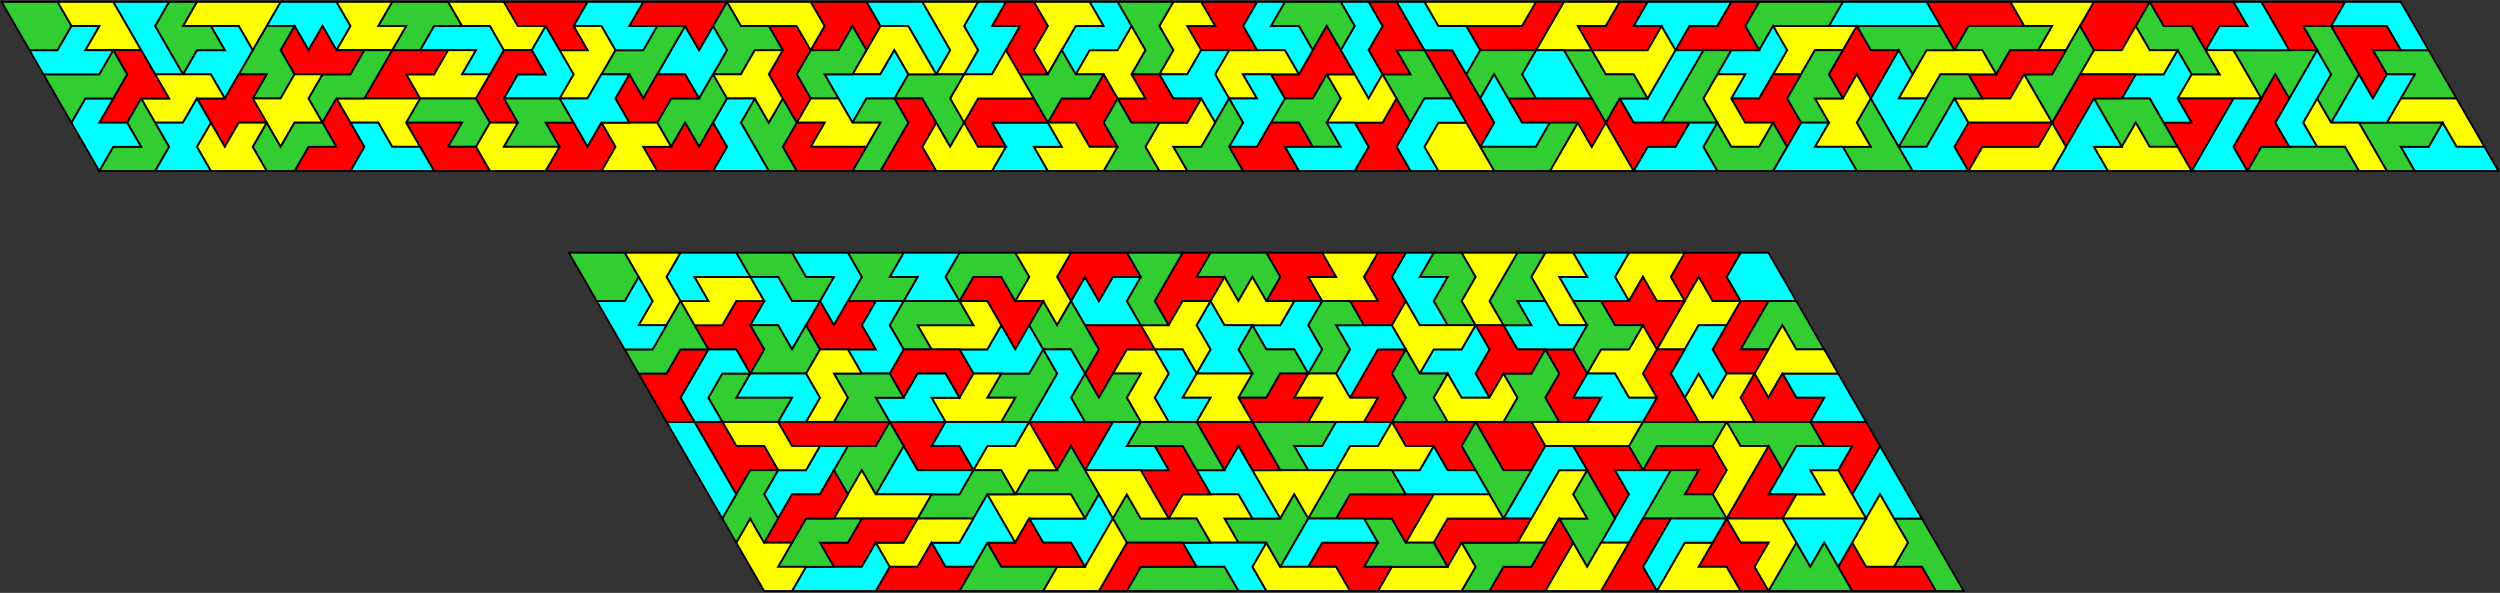 <?xml version="1.0" encoding="UTF-8" standalone="no"?>
<svg
   xmlns:dc="http://purl.org/dc/elements/1.1/"
   xmlns:cc="http://creativecommons.org/ns#"
   xmlns:rdf="http://www.w3.org/1999/02/22-rdf-syntax-ns#"
   xmlns:svg="http://www.w3.org/2000/svg"
   xmlns="http://www.w3.org/2000/svg"
   xmlns:sodipodi="http://sodipodi.sourceforge.net/DTD/sodipodi-0.dtd"
   xmlns:inkscape="http://www.inkscape.org/namespaces/inkscape"
   inkscape:version="1.0 (4035a4fb49, 2020-05-01)"
   sodipodi:docname="7os4paras.svg"
   id="svg694"
   version="1.1"
   height="318.77"
   width="1344.232">
  <rect width="100%" height="100%" fill="#333333" stroke="none"/>
  <sodipodi:namedview
     inkscape:current-layer="svg694"
     inkscape:window-maximized="1"
     inkscape:window-y="-9"
     inkscape:window-x="-9"
     inkscape:cy="359.96885"
     inkscape:cx="151.24263"
     inkscape:zoom="0.2"
     showgrid="false"
     id="namedview696"
     inkscape:window-height="1001"
     inkscape:window-width="1920"
     inkscape:pageshadow="2"
     inkscape:pageopacity="0"
     guidetolerance="10"
     gridtolerance="10"
     objecttolerance="10"
     borderopacity="1"
     bordercolor="#666666"
     pagecolor="#ffffff" />
  <defs
     id="defs4">
    <style
       id="style2"
       type="text/css"><![CDATA[ path {fill:none; stroke:black } line {stroke:black} ]]></style>
  </defs>
  <polygon
     transform="matrix(0.5,0,0,0.5,-16.634,-15.495)"
     id="polygon6"
     stroke-width="2"
     stroke="#000000"
     fill="#32cd32"
     points="2675,136.91 2645,136.91 2615,136.91 2630,110.93 2600,110.93 2585,84.95 2615,84.95 2645,84.95 2660,110.93 " />
  <polygon
     transform="matrix(0.5,0,0,0.5,-16.634,-15.495)"
     id="polygon8"
     stroke-width="2"
     stroke="#000000"
     fill="#ffff00"
     points="2705,188.87 2675,188.87 2660,162.89 2630,162.89 2600,162.89 2615,136.91 2645,136.91 2675,136.91 2690,162.89 " />
  <polygon
     transform="matrix(0.5,0,0,0.5,-16.634,-15.495)"
     id="polygon10"
     stroke-width="2"
     stroke="#000000"
     fill="#00ffff"
     points="2645,84.95 2615,84.95 2600,58.97 2570,58.97 2540,58.97 2555,32.99 2585,32.99 2615,32.99 2630,58.97 " />
  <polygon
     transform="matrix(0.5,0,0,0.5,-16.634,-15.495)"
     id="polygon12"
     stroke-width="2"
     stroke="#000000"
     fill="#00ffff"
     points="2690,214.86 2660,214.86 2630,214.86 2615,188.87 2645,188.87 2660,162.89 2675,188.87 2705,188.87 2720,214.86 " />
  <polygon
     transform="matrix(0.5,0,0,0.5,-16.634,-15.495)"
     id="polygon14"
     stroke-width="2"
     stroke="#000000"
     fill="#ff0000"
     points="2585,84.95 2600,110.93 2585,136.91 2570,110.93 2555,84.95 2540,58.97 2570,58.97 2600,58.97 2615,84.95 " />
  <polygon
     transform="matrix(0.5,0,0,0.5,-16.634,-15.495)"
     id="polygon16"
     stroke-width="2"
     stroke="#000000"
     fill="#32cd32"
     points="2645,188.87 2615,188.87 2630,214.86 2600,214.86 2585,188.87 2570,162.89 2600,162.89 2630,162.89 2660,162.89 " />
  <polygon
     transform="matrix(0.5,0,0,0.5,-16.634,-15.495)"
     id="polygon18"
     stroke-width="2"
     stroke="#000000"
     fill="#00ffff"
     points="2615,136.91 2600,162.89 2570,162.89 2540,162.89 2555,136.91 2570,110.93 2585,136.91 2600,110.93 2630,110.93 " />
  <polygon
     transform="matrix(0.5,0,0,0.5,-16.634,-15.495)"
     id="polygon20"
     stroke-width="2"
     stroke="#000000"
     fill="#32cd32"
     points="2555,136.91 2540,162.89 2525,136.91 2540,110.93 2525,84.95 2510,58.97 2540,58.97 2555,84.95 2570,110.93 " />
  <polygon
     transform="matrix(0.5,0,0,0.5,-16.634,-15.495)"
     id="polygon22"
     stroke-width="2"
     stroke="#000000"
     fill="#ff0000"
     points="2540,58.97 2510,58.97 2525,84.95 2495,84.95 2480,58.97 2465,32.99 2495,32.99 2525,32.99 2555,32.99 " />
  <polygon
     transform="matrix(0.5,0,0,0.5,-16.634,-15.495)"
     id="polygon24"
     stroke-width="2"
     stroke="#000000"
     fill="#ffff00"
     points="2600,214.86 2570,214.86 2555,188.87 2525,188.87 2510,162.89 2525,136.91 2540,162.89 2570,162.89 2585,188.87 " />
  <polygon
     transform="matrix(0.5,0,0,0.5,-16.634,-15.495)"
     id="polygon26"
     stroke-width="2"
     stroke="#000000"
     fill="#00ffff"
     points="2525,188.87 2495,188.87 2480,162.89 2495,136.91 2510,110.93 2525,84.95 2540,110.93 2525,136.91 2510,162.89 " />
  <polygon
     transform="matrix(0.5,0,0,0.5,-16.634,-15.495)"
     id="polygon28"
     stroke-width="2"
     stroke="#000000"
     fill="#32cd32"
     points="2510,110.93 2495,136.91 2480,110.93 2465,136.91 2450,110.93 2435,84.95 2465,84.95 2495,84.95 2525,84.95 " />
  <polygon
     transform="matrix(0.5,0,0,0.5,-16.634,-15.495)"
     id="polygon30"
     stroke-width="2"
     stroke="#000000"
     fill="#00ffff"
     points="2465,84.95 2435,84.95 2405,84.95 2420,58.97 2450,58.97 2435,32.99 2465,32.99 2480,58.97 2495,84.95 " />
  <polygon
     transform="matrix(0.5,0,0,0.5,-16.634,-15.495)"
     id="polygon32"
     stroke-width="2"
     stroke="#000000"
     fill="#32cd32"
     points="2570,214.86 2540,214.86 2510,214.86 2480,214.86 2450,214.86 2465,188.87 2495,188.87 2525,188.87 2555,188.87 " />
  <polygon
     transform="matrix(0.5,0,0,0.5,-16.634,-15.495)"
     id="polygon34"
     stroke-width="2"
     stroke="#000000"
     fill="#ff0000"
     points="2465,188.87 2450,214.86 2435,188.87 2450,162.89 2465,136.91 2480,110.93 2495,136.91 2480,162.89 2495,188.87 " />
  <polygon
     transform="matrix(0.5,0,0,0.5,-16.634,-15.495)"
     id="polygon36"
     stroke-width="2"
     stroke="#000000"
     fill="#ff0000"
     points="2450,58.97 2420,58.97 2405,84.95 2390,58.97 2360,58.97 2345,32.99 2375,32.99 2405,32.99 2435,32.99 " />
  <polygon
     transform="matrix(0.5,0,0,0.5,-16.634,-15.495)"
     id="polygon38"
     stroke-width="2"
     stroke="#000000"
     fill="#ffff00"
     points="2435,136.91 2405,136.91 2375,136.91 2390,110.93 2420,110.93 2405,84.95 2435,84.95 2450,110.93 2465,136.91 " />
  <polygon
     transform="matrix(0.5,0,0,0.5,-16.634,-15.495)"
     id="polygon40"
     stroke-width="2"
     stroke="#000000"
     fill="#32cd32"
     points="2420,110.93 2390,110.93 2375,84.95 2345,84.95 2330,58.97 2345,32.99 2360,58.97 2390,58.97 2405,84.95 " />
  <polygon
     transform="matrix(0.5,0,0,0.5,-16.634,-15.495)"
     id="polygon42"
     stroke-width="2"
     stroke="#000000"
     fill="#00ffff"
     points="2450,214.86 2420,214.86 2390,214.86 2405,188.87 2420,162.89 2435,136.91 2465,136.91 2450,162.89 2435,188.87 " />
  <polygon
     transform="matrix(0.5,0,0,0.5,-16.634,-15.495)"
     id="polygon44"
     stroke-width="2"
     stroke="#000000"
     fill="#ff0000"
     points="2405,188.87 2390,214.86 2375,188.87 2360,162.89 2390,162.89 2375,136.91 2405,136.91 2435,136.91 2420,162.89 " />
  <polygon
     transform="matrix(0.5,0,0,0.5,-16.634,-15.495)"
     id="polygon46"
     stroke-width="2"
     stroke="#000000"
     fill="#00ffff"
     points="2360,162.89 2345,136.91 2315,136.91 2330,110.93 2360,110.93 2375,84.95 2390,110.93 2375,136.91 2390,162.89 " />
  <polygon
     transform="matrix(0.5,0,0,0.5,-16.634,-15.495)"
     id="polygon48"
     stroke-width="2"
     stroke="#000000"
     fill="#ff0000"
     points="2315,84.95 2285,84.95 2270,58.97 2285,32.99 2315,32.99 2345,32.99 2330,58.97 " />
  <polygon
     transform="matrix(0.5,0,0,0.5,-16.634,-15.495)"
     id="polygon50"
     stroke-width="2"
     stroke="#000000"
     fill="#ffff00"
     points="2330,110.93 2300,110.93 2270,110.93 2285,84.95 2315,84.95 2330,58.97 2345,84.95 2375,84.95 2360,110.93 " />
  <polygon
     transform="matrix(0.5,0,0,0.5,-16.634,-15.495)"
     id="polygon52"
     stroke-width="2"
     stroke="#000000"
     fill="#32cd32"
     points="2375,188.87 2345,188.87 2330,162.89 2315,188.87 2300,162.89 2285,136.91 2315,136.91 2345,136.91 2360,162.89 " />
  <polygon
     transform="matrix(0.5,0,0,0.5,-16.634,-15.495)"
     id="polygon54"
     stroke-width="2"
     stroke="#000000"
     fill="#ffff00"
     points="2360,214.86 2330,214.86 2300,214.86 2285,188.87 2315,188.87 2330,162.89 2345,188.87 2375,188.87 2390,214.86 " />
  <polygon
     transform="matrix(0.5,0,0,0.5,-16.634,-15.495)"
     id="polygon56"
     stroke-width="2"
     stroke="#000000"
     fill="#ffff00"
     points="2270,58.97 2255,84.95 2225,84.95 2240,58.97 2210,58.97 2195,32.99 2225,32.99 2255,32.99 2285,32.99 " />
  <polygon
     transform="matrix(0.5,0,0,0.5,-16.634,-15.495)"
     id="polygon58"
     stroke-width="2"
     stroke="#000000"
     fill="#ff0000"
     points="2285,136.91 2270,162.89 2255,188.87 2240,162.89 2255,136.91 2270,110.93 2300,110.93 2330,110.93 2315,136.91 " />
  <polygon
     transform="matrix(0.5,0,0,0.5,-16.634,-15.495)"
     id="polygon60"
     stroke-width="2"
     stroke="#000000"
     fill="#32cd32"
     points="2240,162.89 2225,136.91 2210,110.93 2240,110.93 2255,84.95 2270,58.97 2285,84.95 2270,110.93 2255,136.91 " />
  <polygon
     transform="matrix(0.5,0,0,0.5,-16.634,-15.495)"
     id="polygon62"
     stroke-width="2"
     stroke="#000000"
     fill="#00ffff"
     points="2300,214.86 2270,214.86 2240,214.86 2255,188.87 2270,162.89 2285,136.91 2300,162.89 2315,188.87 2285,188.87 " />
  <polygon
     transform="matrix(0.5,0,0,0.5,-16.634,-15.495)"
     id="polygon64"
     stroke-width="2"
     stroke="#000000"
     fill="#32cd32"
     points="2225,84.95 2195,84.95 2180,110.93 2165,84.95 2135,84.95 2150,58.97 2180,58.97 2210,58.97 2240,58.97 " />
  <polygon
     transform="matrix(0.5,0,0,0.5,-16.634,-15.495)"
     id="polygon66"
     stroke-width="2"
     stroke="#000000"
     fill="#ff0000"
     points="2210,110.93 2195,136.91 2165,136.91 2150,110.93 2180,110.93 2195,84.95 2225,84.95 2255,84.95 2240,110.93 " />
  <polygon
     transform="matrix(0.5,0,0,0.5,-16.634,-15.495)"
     id="polygon68"
     stroke-width="2"
     stroke="#000000"
     fill="#ff0000"
     points="2210,58.97 2180,58.97 2150,58.97 2135,84.95 2120,58.97 2105,32.99 2135,32.99 2165,32.99 2195,32.99 " />
  <polygon
     transform="matrix(0.5,0,0,0.5,-16.634,-15.495)"
     id="polygon70"
     stroke-width="2"
     stroke="#000000"
     fill="#ffff00"
     points="2180,162.89 2150,162.89 2135,136.91 2165,136.91 2195,136.91 2210,110.93 2225,136.91 2240,162.89 2210,162.89 " />
  <polygon
     transform="matrix(0.5,0,0,0.5,-16.634,-15.495)"
     id="polygon72"
     stroke-width="2"
     stroke="#000000"
     fill="#ffff00"
     points="2180,214.86 2150,214.86 2165,188.87 2195,188.87 2225,188.87 2240,162.89 2255,188.87 2240,214.86 2210,214.86 " />
  <polygon
     transform="matrix(0.5,0,0,0.5,-16.634,-15.495)"
     id="polygon74"
     stroke-width="2"
     stroke="#000000"
     fill="#ff0000"
     points="2225,188.87 2195,188.87 2165,188.87 2150,214.86 2135,188.87 2150,162.89 2180,162.89 2210,162.89 2240,162.89 " />
  <polygon
     transform="matrix(0.5,0,0,0.5,-16.634,-15.495)"
     id="polygon76"
     stroke-width="2"
     stroke="#000000"
     fill="#ffff00"
     points="2150,110.93 2120,110.93 2105,136.91 2075,136.91 2090,110.93 2105,84.95 2135,84.95 2165,84.95 2180,110.93 " />
  <polygon
     transform="matrix(0.5,0,0,0.5,-16.634,-15.495)"
     id="polygon78"
     stroke-width="2"
     stroke="#000000"
     fill="#32cd32"
     points="2135,84.95 2105,84.95 2090,110.93 2075,84.95 2045,84.95 2030,58.97 2060,58.97 2090,58.97 2120,58.97 " />
  <polygon
     transform="matrix(0.5,0,0,0.5,-16.634,-15.495)"
     id="polygon80"
     stroke-width="2"
     stroke="#000000"
     fill="#32cd32"
     points="2120,162.89 2105,188.87 2075,188.87 2090,162.89 2105,136.91 2120,110.93 2150,110.93 2165,136.91 2135,136.91 " />
  <polygon
     transform="matrix(0.5,0,0,0.5,-16.634,-15.495)"
     id="polygon82"
     stroke-width="2"
     stroke="#000000"
     fill="#00ffff"
     points="2120,58.97 2090,58.97 2060,58.97 2030,58.97 2000,58.97 2015,32.99 2045,32.99 2075,32.99 2105,32.99 " />
  <polygon
     transform="matrix(0.5,0,0,0.5,-16.634,-15.495)"
     id="polygon84"
     stroke-width="2"
     stroke="#000000"
     fill="#00ffff"
     points="2120,214.86 2090,214.86 2075,188.87 2105,188.87 2120,162.89 2135,136.91 2150,162.89 2135,188.87 2150,214.86 " />
  <polygon
     transform="matrix(0.5,0,0,0.5,-16.634,-15.495)"
     id="polygon86"
     stroke-width="2"
     stroke="#000000"
     fill="#00ffff"
     points="2090,162.89 2075,188.87 2060,162.89 2045,136.91 2060,110.93 2075,84.95 2090,110.93 2075,136.91 2105,136.91 " />
  <polygon
     transform="matrix(0.5,0,0,0.5,-16.634,-15.495)"
     id="polygon88"
     stroke-width="2"
     stroke="#000000"
     fill="#ff0000"
     points="2045,136.91 2030,110.93 2015,136.91 2000,110.93 2015,84.95 2030,58.97 2045,84.95 2075,84.95 2060,110.93 " />
  <polygon
     transform="matrix(0.5,0,0,0.5,-16.634,-15.495)"
     id="polygon90"
     stroke-width="2"
     stroke="#000000"
     fill="#32cd32"
     points="2060,214.86 2030,214.86 2015,188.87 2045,188.87 2030,162.89 2045,136.91 2060,162.89 2075,188.87 2090,214.86 " />
  <polygon
     transform="matrix(0.5,0,0,0.5,-16.634,-15.495)"
     id="polygon92"
     stroke-width="2"
     stroke="#000000"
     fill="#ffff00"
     points="2015,188.87 1985,188.87 2000,162.89 1985,136.91 2015,136.91 2030,110.93 2045,136.91 2030,162.89 2045,188.87 " />
  <polygon
     transform="matrix(0.5,0,0,0.5,-16.634,-15.495)"
     id="polygon94"
     stroke-width="2"
     stroke="#000000"
     fill="#ffff00"
     points="2015,84.95 1985,84.95 1970,110.93 1940,110.93 1955,84.95 1940,58.97 1970,58.97 2000,58.97 2030,58.97 " />
  <polygon
     transform="matrix(0.5,0,0,0.5,-16.634,-15.495)"
     id="polygon96"
     stroke-width="2"
     stroke="#000000"
     fill="#32cd32"
     points="1985,136.91 2000,162.89 1970,162.89 1955,136.91 1970,110.93 1985,84.95 2015,84.95 2000,110.93 2015,136.91 " />
  <polygon
     transform="matrix(0.5,0,0,0.5,-16.634,-15.495)"
     id="polygon98"
     stroke-width="2"
     stroke="#000000"
     fill="#32cd32"
     points="2000,58.97 1970,58.97 1940,58.97 1925,84.95 1910,58.97 1925,32.99 1955,32.99 1985,32.99 2015,32.99 " />
  <polygon
     transform="matrix(0.5,0,0,0.5,-16.634,-15.495)"
     id="polygon100"
     stroke-width="2"
     stroke="#000000"
     fill="#00ffff"
     points="2030,214.86 2000,214.86 1970,214.86 1940,214.86 1955,188.87 1970,162.89 2000,162.89 1985,188.87 2015,188.87 " />
  <polygon
     transform="matrix(0.5,0,0,0.5,-16.634,-15.495)"
     id="polygon102"
     stroke-width="2"
     stroke="#000000"
     fill="#00ffff"
     points="1895,136.91 1910,110.93 1880,110.93 1895,84.95 1925,84.95 1940,58.97 1955,84.95 1940,110.93 1925,136.91 " />
  <polygon
     transform="matrix(0.5,0,0,0.5,-16.634,-15.495)"
     id="polygon104"
     stroke-width="2"
     stroke="#000000"
     fill="#ff0000"
     points="1955,188.87 1940,162.89 1910,162.89 1895,136.91 1925,136.91 1940,110.93 1970,110.93 1955,136.91 1970,162.89 " />
  <polygon
     transform="matrix(0.5,0,0,0.5,-16.634,-15.495)"
     id="polygon106"
     stroke-width="2"
     stroke="#000000"
     fill="#ff0000"
     points="1895,84.95 1865,84.95 1835,84.95 1850,58.97 1880,58.97 1895,32.99 1925,32.99 1910,58.97 1925,84.95 " />
  <polygon
     transform="matrix(0.5,0,0,0.5,-16.634,-15.495)"
     id="polygon108"
     stroke-width="2"
     stroke="#000000"
     fill="#ffff00"
     points="1940,162.89 1925,188.87 1895,188.87 1880,162.89 1865,136.91 1880,110.93 1910,110.93 1895,136.91 1910,162.89 " />
  <polygon
     transform="matrix(0.5,0,0,0.5,-16.634,-15.495)"
     id="polygon110"
     stroke-width="2"
     stroke="#000000"
     fill="#00ffff"
     points="1880,58.97 1850,58.97 1835,84.95 1820,58.97 1790,58.97 1805,32.99 1835,32.99 1865,32.99 1895,32.99 " />
  <polygon
     transform="matrix(0.5,0,0,0.5,-16.634,-15.495)"
     id="polygon112"
     stroke-width="2"
     stroke="#000000"
     fill="#32cd32"
     points="1955,188.87 1940,214.86 1910,214.86 1880,214.86 1865,188.87 1880,162.89 1895,188.87 1925,188.87 1940,162.89 " />
  <polygon
     transform="matrix(0.5,0,0,0.5,-16.634,-15.495)"
     id="polygon114"
     stroke-width="2"
     stroke="#000000"
     fill="#32cd32"
     points="1880,162.89 1850,162.89 1820,162.89 1835,136.91 1850,110.93 1865,84.95 1895,84.95 1880,110.93 1865,136.91 " />
  <polygon
     transform="matrix(0.5,0,0,0.5,-16.634,-15.495)"
     id="polygon116"
     stroke-width="2"
     stroke="#000000"
     fill="#00ffff"
     points="1820,162.89 1790,162.89 1775,136.91 1805,136.91 1820,110.93 1835,84.95 1865,84.95 1850,110.93 1835,136.91 " />
  <polygon
     transform="matrix(0.5,0,0,0.5,-16.634,-15.495)"
     id="polygon118"
     stroke-width="2"
     stroke="#000000"
     fill="#ffff00"
     points="1790,110.93 1760,110.93 1745,84.95 1775,84.95 1805,84.95 1820,58.97 1835,84.95 1820,110.93 1805,136.91 " />
  <polygon
     transform="matrix(0.5,0,0,0.5,-16.634,-15.495)"
     id="polygon120"
     stroke-width="2"
     stroke="#000000"
     fill="#ff0000"
     points="1805,84.95 1775,84.95 1745,84.95 1730,58.97 1760,58.97 1775,32.99 1805,32.99 1790,58.97 1820,58.97 " />
  <polygon
     transform="matrix(0.5,0,0,0.5,-16.634,-15.495)"
     id="polygon122"
     stroke-width="2"
     stroke="#000000"
     fill="#00ffff"
     points="1850,214.86 1820,214.86 1790,214.86 1805,188.87 1835,188.87 1850,162.89 1880,162.89 1865,188.87 1880,214.86 " />
  <polygon
     transform="matrix(0.5,0,0,0.5,-16.634,-15.495)"
     id="polygon124"
     stroke-width="2"
     stroke="#000000"
     fill="#ff0000"
     points="1835,188.87 1805,188.87 1790,214.86 1775,188.87 1760,162.89 1775,136.91 1790,162.89 1820,162.89 1850,162.89 " />
  <polygon
     transform="matrix(0.5,0,0,0.5,-16.634,-15.495)"
     id="polygon126"
     stroke-width="2"
     stroke="#000000"
     fill="#32cd32"
     points="1805,136.91 1775,136.91 1760,162.89 1745,136.91 1730,110.93 1715,84.95 1745,84.95 1760,110.93 1790,110.93 " />
  <polygon
     transform="matrix(0.5,0,0,0.5,-16.634,-15.495)"
     id="polygon128"
     stroke-width="2"
     stroke="#000000"
     fill="#ffff00"
     points="1730,58.97 1745,84.95 1715,84.95 1685,84.95 1700,58.97 1715,32.99 1745,32.99 1775,32.99 1760,58.97 " />
  <polygon
     transform="matrix(0.5,0,0,0.5,-16.634,-15.495)"
     id="polygon130"
     stroke-width="2"
     stroke="#000000"
     fill="#00ffff"
     points="1715,136.91 1685,136.91 1670,110.93 1685,84.95 1715,84.95 1730,110.93 1745,136.91 " />
  <polygon
     transform="matrix(0.5,0,0,0.5,-16.634,-15.495)"
     id="polygon132"
     stroke-width="2"
     stroke="#000000"
     fill="#ffff00"
     points="1790,214.86 1760,214.86 1730,214.86 1700,214.86 1715,188.87 1730,162.89 1745,188.87 1760,162.89 1775,188.87 " />
  <polygon
     transform="matrix(0.5,0,0,0.5,-16.634,-15.495)"
     id="polygon134"
     stroke-width="2"
     stroke="#000000"
     fill="#ff0000"
     points="1760,162.89 1745,188.87 1730,162.89 1700,162.89 1670,162.89 1655,136.91 1685,136.91 1715,136.91 1745,136.91 " />
  <polygon
     transform="matrix(0.5,0,0,0.5,-16.634,-15.495)"
     id="polygon136"
     stroke-width="2"
     stroke="#000000"
     fill="#ff0000"
     points="1655,84.95 1625,84.95 1610,58.97 1640,58.97 1670,58.97 1685,32.99 1715,32.99 1700,58.97 1685,84.95 " />
  <polygon
     transform="matrix(0.5,0,0,0.5,-16.634,-15.495)"
     id="polygon138"
     stroke-width="2"
     stroke="#000000"
     fill="#32cd32"
     points="1685,136.91 1655,136.91 1640,110.93 1625,136.91 1610,110.93 1625,84.95 1655,84.95 1685,84.95 1670,110.93 " />
  <polygon
     transform="matrix(0.5,0,0,0.5,-16.634,-15.495)"
     id="polygon140"
     stroke-width="2"
     stroke="#000000"
     fill="#ffff00"
     points="1685,32.99 1670,58.97 1640,58.97 1610,58.97 1580,58.97 1565,32.99 1595,32.99 1625,32.99 1655,32.99 " />
  <polygon
     transform="matrix(0.5,0,0,0.5,-16.634,-15.495)"
     id="polygon142"
     stroke-width="2"
     stroke="#000000"
     fill="#00ffff"
     points="1685,188.87 1655,188.87 1625,188.87 1640,162.89 1625,136.91 1640,110.93 1655,136.91 1670,162.89 1700,162.89 " />
  <polygon
     transform="matrix(0.5,0,0,0.5,-16.634,-15.495)"
     id="polygon144"
     stroke-width="2"
     stroke="#000000"
     fill="#32cd32"
     points="1670,214.86 1640,214.86 1625,188.87 1655,188.87 1685,188.87 1700,162.89 1730,162.89 1715,188.87 1700,214.86 " />
  <polygon
     transform="matrix(0.5,0,0,0.5,-16.634,-15.495)"
     id="polygon146"
     stroke-width="2"
     stroke="#000000"
     fill="#ff0000"
     points="1640,162.89 1625,188.87 1610,162.89 1595,136.91 1580,110.93 1565,84.95 1595,84.95 1610,110.93 1625,136.91 " />
  <polygon
     transform="matrix(0.5,0,0,0.5,-16.634,-15.495)"
     id="polygon148"
     stroke-width="2"
     stroke="#000000"
     fill="#00ffff"
     points="1625,84.95 1610,110.93 1595,84.95 1565,84.95 1550,58.97 1535,32.99 1565,32.99 1580,58.97 1610,58.97 " />
  <polygon
     transform="matrix(0.5,0,0,0.5,-16.634,-15.495)"
     id="polygon150"
     stroke-width="2"
     stroke="#000000"
     fill="#ffff00"
     points="1610,214.86 1580,214.86 1565,188.87 1580,162.89 1610,162.89 1625,188.87 1640,214.86 " />
  <polygon
     transform="matrix(0.5,0,0,0.5,-16.634,-15.495)"
     id="polygon152"
     stroke-width="2"
     stroke="#000000"
     fill="#32cd32"
     points="1565,136.91 1550,162.89 1535,136.91 1520,110.93 1550,110.93 1535,84.95 1565,84.95 1580,110.93 1595,136.91 " />
  <polygon
     transform="matrix(0.5,0,0,0.5,-16.634,-15.495)"
     id="polygon154"
     stroke-width="2"
     stroke="#000000"
     fill="#ff0000"
     points="1535,84.95 1550,110.93 1520,110.93 1505,84.95 1520,58.97 1505,32.99 1535,32.99 1550,58.97 1565,84.95 " />
  <polygon
     transform="matrix(0.5,0,0,0.5,-16.634,-15.495)"
     id="polygon156"
     stroke-width="2"
     stroke="#000000"
     fill="#00ffff"
     points="1565,188.87 1580,214.86 1550,214.86 1535,188.87 1550,162.89 1565,136.91 1595,136.91 1610,162.89 1580,162.89 " />
  <polygon
     transform="matrix(0.5,0,0,0.5,-16.634,-15.495)"
     id="polygon158"
     stroke-width="2"
     stroke="#000000"
     fill="#00ffff"
     points="1520,110.93 1505,136.91 1490,110.93 1475,84.95 1490,58.97 1475,32.99 1505,32.99 1520,58.97 1505,84.95 " />
  <polygon
     transform="matrix(0.5,0,0,0.5,-16.634,-15.495)"
     id="polygon160"
     stroke-width="2"
     stroke="#000000"
     fill="#ff0000"
     points="1520,214.86 1490,214.86 1505,188.87 1490,162.89 1520,162.89 1535,136.91 1550,162.89 1535,188.87 1550,214.86 " />
  <polygon
     transform="matrix(0.5,0,0,0.5,-16.634,-15.495)"
     id="polygon162"
     stroke-width="2"
     stroke="#000000"
     fill="#ffff00"
     points="1535,136.91 1520,162.89 1490,162.89 1460,162.89 1475,136.91 1460,110.93 1490,110.93 1505,136.91 1520,110.93 " />
  <polygon
     transform="matrix(0.5,0,0,0.5,-16.634,-15.495)"
     id="polygon164"
     stroke-width="2"
     stroke="#000000"
     fill="#32cd32"
     points="1475,84.95 1460,58.97 1445,84.95 1430,58.97 1400,58.97 1415,32.99 1445,32.99 1475,32.99 1490,58.97 " />
  <polygon
     transform="matrix(0.5,0,0,0.5,-16.634,-15.495)"
     id="polygon166"
     stroke-width="2"
     stroke="#000000"
     fill="#ff0000"
     points="1445,136.91 1415,136.91 1400,110.93 1430,110.93 1445,84.95 1460,58.97 1475,84.95 1490,110.93 1460,110.93 " />
  <polygon
     transform="matrix(0.5,0,0,0.5,-16.634,-15.495)"
     id="polygon168"
     stroke-width="2"
     stroke="#000000"
     fill="#00ffff"
     points="1445,84.95 1430,110.93 1415,84.95 1385,84.95 1370,58.97 1385,32.99 1415,32.99 1400,58.97 1430,58.97 " />
  <polygon
     transform="matrix(0.5,0,0,0.5,-16.634,-15.495)"
     id="polygon170"
     stroke-width="2"
     stroke="#000000"
     fill="#32cd32"
     points="1445,188.87 1430,162.89 1400,162.89 1415,136.91 1445,136.91 1460,110.93 1475,136.91 1460,162.89 1475,188.87 " />
  <polygon
     transform="matrix(0.5,0,0,0.5,-16.634,-15.495)"
     id="polygon172"
     stroke-width="2"
     stroke="#000000"
     fill="#00ffff"
     points="1460,214.86 1430,214.86 1415,188.87 1445,188.87 1475,188.87 1460,162.89 1490,162.89 1505,188.87 1490,214.86 " />
  <polygon
     transform="matrix(0.5,0,0,0.5,-16.634,-15.495)"
     id="polygon174"
     stroke-width="2"
     stroke="#000000"
     fill="#ffff00"
     points="1400,110.93 1370,110.93 1385,136.91 1355,136.91 1340,110.93 1355,84.95 1385,84.95 1415,84.95 1430,110.93 " />
  <polygon
     transform="matrix(0.5,0,0,0.5,-16.634,-15.495)"
     id="polygon176"
     stroke-width="2"
     stroke="#000000"
     fill="#ff0000"
     points="1385,84.95 1355,84.95 1325,84.95 1310,58.97 1340,58.97 1325,32.99 1355,32.99 1385,32.99 1370,58.97 " />
  <polygon
     transform="matrix(0.5,0,0,0.5,-16.634,-15.495)"
     id="polygon178"
     stroke-width="2"
     stroke="#000000"
     fill="#00ffff"
     points="1385,188.87 1355,188.87 1370,162.89 1355,136.91 1385,136.91 1370,110.93 1400,110.93 1415,136.91 1400,162.89 " />
  <polygon
     transform="matrix(0.5,0,0,0.5,-16.634,-15.495)"
     id="polygon180"
     stroke-width="2"
     stroke="#000000"
     fill="#ff0000"
     points="1430,214.86 1400,214.86 1370,214.86 1355,188.87 1385,188.87 1400,162.89 1430,162.89 1445,188.87 1415,188.87 " />
  <polygon
     transform="matrix(0.5,0,0,0.5,-16.634,-15.495)"
     id="polygon182"
     stroke-width="2"
     stroke="#000000"
     fill="#ffff00"
     points="1325,84.95 1310,110.93 1280,110.93 1295,84.95 1280,58.97 1295,32.99 1325,32.99 1340,58.97 1310,58.97 " />
  <polygon
     transform="matrix(0.5,0,0,0.5,-16.634,-15.495)"
     id="polygon184"
     stroke-width="2"
     stroke="#000000"
     fill="#00ffff"
     points="1340,162.89 1325,136.91 1295,136.91 1280,110.93 1310,110.93 1325,84.95 1355,84.95 1340,110.93 1355,136.91 " />
  <polygon
     transform="matrix(0.5,0,0,0.5,-16.634,-15.495)"
     id="polygon186"
     stroke-width="2"
     stroke="#000000"
     fill="#32cd32"
     points="1295,84.95 1280,110.93 1250,110.93 1265,84.95 1250,58.97 1235,32.99 1265,32.99 1295,32.99 1280,58.97 " />
  <polygon
     transform="matrix(0.5,0,0,0.5,-16.634,-15.495)"
     id="polygon188"
     stroke-width="2"
     stroke="#000000"
     fill="#32cd32"
     points="1340,214.86 1310,214.86 1295,188.87 1325,188.87 1340,162.89 1355,136.91 1370,162.89 1355,188.87 1370,214.86 " />
  <polygon
     transform="matrix(0.5,0,0,0.5,-16.634,-15.495)"
     id="polygon190"
     stroke-width="2"
     stroke="#000000"
     fill="#ffff00"
     points="1310,214.86 1280,214.86 1265,188.87 1280,162.89 1310,162.89 1325,136.91 1340,162.89 1325,188.87 1295,188.87 " />
  <polygon
     transform="matrix(0.5,0,0,0.5,-16.634,-15.495)"
     id="polygon192"
     stroke-width="2"
     stroke="#000000"
     fill="#ff0000"
     points="1310,162.89 1280,162.89 1250,162.89 1235,136.91 1265,136.91 1250,110.93 1280,110.93 1295,136.91 1325,136.91 " />
  <polygon
     transform="matrix(0.5,0,0,0.5,-16.634,-15.495)"
     id="polygon194"
     stroke-width="2"
     stroke="#000000"
     fill="#ffff00"
     points="1235,136.91 1220,110.93 1190,110.93 1205,84.95 1235,84.95 1250,58.97 1265,84.95 1250,110.93 1265,136.91 " />
  <polygon
     transform="matrix(0.5,0,0,0.5,-16.634,-15.495)"
     id="polygon196"
     stroke-width="2"
     stroke="#000000"
     fill="#00ffff"
     points="1205,84.95 1190,110.93 1175,84.95 1190,58.97 1220,58.97 1205,32.99 1235,32.99 1250,58.97 1235,84.95 " />
  <polygon
     transform="matrix(0.5,0,0,0.5,-16.634,-15.495)"
     id="polygon198"
     stroke-width="2"
     stroke="#000000"
     fill="#32cd32"
     points="1280,214.86 1250,214.86 1220,214.86 1235,188.87 1220,162.89 1235,136.91 1250,162.89 1280,162.89 1265,188.87 " />
  <polygon
     transform="matrix(0.5,0,0,0.5,-16.634,-15.495)"
     id="polygon200"
     stroke-width="2"
     stroke="#000000"
     fill="#ffff00"
     points="1190,58.97 1175,84.95 1160,110.93 1145,84.95 1160,58.97 1145,32.99 1175,32.99 1205,32.99 1220,58.97 " />
  <polygon
     transform="matrix(0.5,0,0,0.5,-16.634,-15.495)"
     id="polygon202"
     stroke-width="2"
     stroke="#000000"
     fill="#ff0000"
     points="1205,188.87 1190,162.89 1160,162.89 1175,136.91 1205,136.91 1220,110.93 1235,136.91 1220,162.89 1235,188.87 " />
  <polygon
     transform="matrix(0.5,0,0,0.5,-16.634,-15.495)"
     id="polygon204"
     stroke-width="2"
     stroke="#000000"
     fill="#32cd32"
     points="1175,136.91 1160,162.89 1145,136.91 1130,110.93 1160,110.93 1175,84.95 1190,110.93 1220,110.93 1205,136.91 " />
  <polygon
     transform="matrix(0.5,0,0,0.5,-16.634,-15.495)"
     id="polygon206"
     stroke-width="2"
     stroke="#000000"
     fill="#ff0000"
     points="1160,110.93 1130,110.93 1115,84.95 1130,58.97 1100,58.97 1115,32.99 1145,32.99 1160,58.97 1145,84.95 " />
  <polygon
     transform="matrix(0.5,0,0,0.5,-16.634,-15.495)"
     id="polygon208"
     stroke-width="2"
     stroke="#000000"
     fill="#ffff00"
     points="1220,214.86 1190,214.86 1160,214.86 1145,188.87 1175,188.87 1160,162.89 1190,162.89 1205,188.87 1235,188.87 " />
  <polygon
     transform="matrix(0.5,0,0,0.5,-16.634,-15.495)"
     id="polygon210"
     stroke-width="2"
     stroke="#000000"
     fill="#00ffff"
     points="1115,84.95 1100,110.93 1070,110.93 1085,84.95 1070,58.97 1085,32.99 1115,32.99 1100,58.97 1130,58.97 " />
  <polygon
     transform="matrix(0.5,0,0,0.5,-16.634,-15.495)"
     id="polygon212"
     stroke-width="2"
     stroke="#000000"
     fill="#00ffff"
     points="1145,188.87 1160,214.86 1130,214.86 1100,214.86 1115,188.87 1100,162.89 1130,162.89 1160,162.89 1175,188.87 " />
  <polygon
     transform="matrix(0.5,0,0,0.5,-16.634,-15.495)"
     id="polygon214"
     stroke-width="2"
     stroke="#000000"
     fill="#ffff00"
     points="1085,84.95 1070,110.93 1040,110.93 1055,84.95 1040,58.97 1025,32.99 1055,32.99 1085,32.99 1070,58.97 " />
  <polygon
     transform="matrix(0.5,0,0,0.5,-16.634,-15.495)"
     id="polygon216"
     stroke-width="2"
     stroke="#000000"
     fill="#ff0000"
     points="1130,162.89 1100,162.89 1115,188.87 1085,188.87 1070,162.89 1085,136.91 1115,136.91 1145,136.91 1160,162.89 " />
  <polygon
     transform="matrix(0.5,0,0,0.5,-16.634,-15.495)"
     id="polygon218"
     stroke-width="2"
     stroke="#000000"
     fill="#ffff00"
     points="1085,136.91 1070,162.89 1055,136.91 1070,110.93 1100,110.93 1115,84.95 1130,110.93 1145,136.91 1115,136.91 " />
  <polygon
     transform="matrix(0.5,0,0,0.5,-16.634,-15.495)"
     id="polygon220"
     stroke-width="2"
     stroke="#000000"
     fill="#00ffff"
     points="1055,84.95 1040,110.93 1025,84.95 1010,58.97 980,58.97 965,32.99 995,32.99 1025,32.99 1040,58.97 " />
  <polygon
     transform="matrix(0.5,0,0,0.5,-16.634,-15.495)"
     id="polygon222"
     stroke-width="2"
     stroke="#000000"
     fill="#32cd32"
     points="1070,162.89 1055,188.87 1040,162.89 1025,136.91 995,136.91 1010,110.93 1040,110.93 1070,110.93 1055,136.91 " />
  <polygon
     transform="matrix(0.5,0,0,0.5,-16.634,-15.495)"
     id="polygon224"
     stroke-width="2"
     stroke="#000000"
     fill="#ffff00"
     points="1115,188.87 1100,214.86 1070,214.86 1040,214.86 1025,188.87 1040,162.89 1055,188.87 1070,162.89 1085,188.87 " />
  <polygon
     transform="matrix(0.5,0,0,0.5,-16.634,-15.495)"
     id="polygon226"
     stroke-width="2"
     stroke="#000000"
     fill="#ffff00"
     points="1010,110.93 995,84.95 980,110.93 950,110.93 965,84.95 980,58.97 1010,58.97 1025,84.95 1040,110.93 " />
  <polygon
     transform="matrix(0.5,0,0,0.5,-16.634,-15.495)"
     id="polygon228"
     stroke-width="2"
     stroke="#000000"
     fill="#ff0000"
     points="1040,214.86 1010,214.86 980,214.86 995,188.87 1010,162.89 995,136.91 1025,136.91 1040,162.89 1025,188.87 " />
  <polygon
     transform="matrix(0.5,0,0,0.5,-16.634,-15.495)"
     id="polygon230"
     stroke-width="2"
     stroke="#000000"
     fill="#ff0000"
     points="965,84.95 950,58.97 935,84.95 905,84.95 920,58.97 905,32.99 935,32.99 965,32.99 980,58.97 " />
  <polygon
     transform="matrix(0.5,0,0,0.5,-16.634,-15.495)"
     id="polygon232"
     stroke-width="2"
     stroke="#000000"
     fill="#00ffff"
     points="950,162.89 935,136.91 920,110.93 950,110.93 980,110.93 995,84.95 1010,110.93 995,136.91 965,136.91 " />
  <polygon
     transform="matrix(0.5,0,0,0.5,-16.634,-15.495)"
     id="polygon234"
     stroke-width="2"
     stroke="#000000"
     fill="#32cd32"
     points="980,214.86 950,214.86 965,188.87 980,162.89 950,162.89 965,136.91 995,136.91 1010,162.89 995,188.87 " />
  <polygon
     transform="matrix(0.5,0,0,0.5,-16.634,-15.495)"
     id="polygon236"
     stroke-width="2"
     stroke="#000000"
     fill="#32cd32"
     points="935,136.91 905,136.91 890,110.93 905,84.95 935,84.95 950,58.97 965,84.95 950,110.93 920,110.93 " />
  <polygon
     transform="matrix(0.5,0,0,0.5,-16.634,-15.495)"
     id="polygon238"
     stroke-width="2"
     stroke="#000000"
     fill="#ffff00"
     points="965,188.87 935,188.87 905,188.87 920,162.89 890,162.89 905,136.91 935,136.91 950,162.89 980,162.89 " />
  <polygon
     transform="matrix(0.5,0,0,0.5,-16.634,-15.495)"
     id="polygon240"
     stroke-width="2"
     stroke="#000000"
     fill="#ff0000"
     points="905,136.91 890,162.89 875,136.91 860,110.93 875,84.95 860,58.97 890,58.97 905,84.95 890,110.93 " />
  <polygon
     transform="matrix(0.5,0,0,0.5,-16.634,-15.495)"
     id="polygon242"
     stroke-width="2"
     stroke="#000000"
     fill="#ffff00"
     points="920,58.97 905,84.95 890,58.97 860,58.97 830,58.97 815,32.99 845,32.99 875,32.99 905,32.99 " />
  <polygon
     transform="matrix(0.5,0,0,0.5,-16.634,-15.495)"
     id="polygon244"
     stroke-width="2"
     stroke="#000000"
     fill="#ff0000"
     points="965,188.87 950,214.86 920,214.86 890,214.86 875,188.87 890,162.89 920,162.89 905,188.87 935,188.87 " />
  <polygon
     transform="matrix(0.5,0,0,0.5,-16.634,-15.495)"
     id="polygon246"
     stroke-width="2"
     stroke="#000000"
     fill="#32cd32"
     points="845,84.95 830,110.93 800,110.93 815,84.95 800,58.97 815,32.99 830,58.97 860,58.97 875,84.95 " />
  <polygon
     transform="matrix(0.5,0,0,0.5,-16.634,-15.495)"
     id="polygon248"
     stroke-width="2"
     stroke="#000000"
     fill="#32cd32"
     points="875,188.87 890,214.86 860,214.86 845,188.87 830,162.89 845,136.91 860,162.89 875,136.91 890,162.89 " />
  <polygon
     transform="matrix(0.5,0,0,0.5,-16.634,-15.495)"
     id="polygon250"
     stroke-width="2"
     stroke="#000000"
     fill="#ffff00"
     points="860,162.89 845,136.91 815,136.91 800,110.93 830,110.93 845,84.95 875,84.95 860,110.93 875,136.91 " />
  <polygon
     transform="matrix(0.5,0,0,0.5,-16.634,-15.495)"
     id="polygon252"
     stroke-width="2"
     stroke="#000000"
     fill="#00ffff"
     points="860,214.86 830,214.86 800,214.86 815,188.87 800,162.89 815,136.91 845,136.91 830,162.89 845,188.87 " />
  <polygon
     transform="matrix(0.5,0,0,0.5,-16.634,-15.495)"
     id="polygon254"
     stroke-width="2"
     stroke="#000000"
     fill="#00ffff"
     points="800,110.93 785,136.91 770,110.93 740,110.93 755,84.95 770,58.97 785,84.95 800,58.97 815,84.95 " />
  <polygon
     transform="matrix(0.5,0,0,0.5,-16.634,-15.495)"
     id="polygon256"
     stroke-width="2"
     stroke="#000000"
     fill="#ff0000"
     points="800,58.97 785,84.95 770,58.97 740,58.97 710,58.97 725,32.99 755,32.99 785,32.99 815,32.99 " />
  <polygon
     transform="matrix(0.5,0,0,0.5,-16.634,-15.495)"
     id="polygon258"
     stroke-width="2"
     stroke="#000000"
     fill="#32cd32"
     points="770,162.89 755,188.87 740,162.89 755,136.91 785,136.91 800,110.93 815,136.91 800,162.89 785,188.87 " />
  <polygon
     transform="matrix(0.5,0,0,0.5,-16.634,-15.495)"
     id="polygon260"
     stroke-width="2"
     stroke="#000000"
     fill="#32cd32"
     points="725,136.91 710,110.93 680,110.93 695,84.95 725,84.95 740,58.97 770,58.97 755,84.95 740,110.93 " />
  <polygon
     transform="matrix(0.5,0,0,0.5,-16.634,-15.495)"
     id="polygon262"
     stroke-width="2"
     stroke="#000000"
     fill="#00ffff"
     points="740,58.97 725,84.95 695,84.95 680,58.97 650,58.97 665,32.99 695,32.99 725,32.99 710,58.97 " />
  <polygon
     transform="matrix(0.5,0,0,0.5,-16.634,-15.495)"
     id="polygon264"
     stroke-width="2"
     stroke="#000000"
     fill="#ff0000"
     points="800,214.86 770,214.86 740,214.86 725,188.87 755,188.87 770,162.89 785,188.87 800,162.89 815,188.87 " />
  <polygon
     transform="matrix(0.5,0,0,0.5,-16.634,-15.495)"
     id="polygon266"
     stroke-width="2"
     stroke="#000000"
     fill="#ff0000"
     points="785,136.91 755,136.91 740,162.89 710,162.89 695,136.91 710,110.93 725,136.91 740,110.93 770,110.93 " />
  <polygon
     transform="matrix(0.5,0,0,0.5,-16.634,-15.495)"
     id="polygon268"
     stroke-width="2"
     stroke="#000000"
     fill="#ffff00"
     points="725,188.87 740,214.86 710,214.86 680,214.86 695,188.87 680,162.89 710,162.89 740,162.89 755,188.87 " />
  <polygon
     transform="matrix(0.5,0,0,0.5,-16.634,-15.495)"
     id="polygon270"
     stroke-width="2"
     stroke="#000000"
     fill="#ffff00"
     points="665,136.91 635,136.91 650,110.93 635,84.95 665,84.95 650,58.97 680,58.97 695,84.95 680,110.93 " />
  <polygon
     transform="matrix(0.5,0,0,0.5,-16.634,-15.495)"
     id="polygon272"
     stroke-width="2"
     stroke="#000000"
     fill="#00ffff"
     points="680,162.89 665,188.87 650,162.89 635,136.91 665,136.91 680,110.93 710,110.93 695,136.91 710,162.89 " />
  <polygon
     transform="matrix(0.5,0,0,0.5,-16.634,-15.495)"
     id="polygon274"
     stroke-width="2"
     stroke="#000000"
     fill="#ff0000"
     points="650,58.97 665,84.95 635,84.95 620,58.97 590,58.97 575,32.99 605,32.99 635,32.99 665,32.99 " />
  <polygon
     transform="matrix(0.5,0,0,0.5,-16.634,-15.495)"
     id="polygon276"
     stroke-width="2"
     stroke="#000000"
     fill="#ff0000"
     points="695,188.87 680,214.86 650,214.86 620,214.86 635,188.87 620,162.89 650,162.89 665,188.87 680,162.89 " />
  <polygon
     transform="matrix(0.5,0,0,0.5,-16.634,-15.495)"
     id="polygon278"
     stroke-width="2"
     stroke="#000000"
     fill="#00ffff"
     points="605,136.91 575,136.91 590,110.93 620,110.93 605,84.95 620,58.97 635,84.95 650,110.93 635,136.91 " />
  <polygon
     transform="matrix(0.5,0,0,0.5,-16.634,-15.495)"
     id="polygon280"
     stroke-width="2"
     stroke="#000000"
     fill="#ffff00"
     points="620,58.97 605,84.95 575,84.95 560,58.97 530,58.97 515,32.99 545,32.99 575,32.99 590,58.97 " />
  <polygon
     transform="matrix(0.5,0,0,0.5,-16.634,-15.495)"
     id="polygon282"
     stroke-width="2"
     stroke="#000000"
     fill="#32cd32"
     points="620,162.89 635,188.87 605,188.87 575,188.87 590,162.89 575,136.91 605,136.91 635,136.91 650,162.89 " />
  <polygon
     transform="matrix(0.5,0,0,0.5,-16.634,-15.495)"
     id="polygon284"
     stroke-width="2"
     stroke="#000000"
     fill="#ff0000"
     points="575,136.91 590,162.89 560,162.89 545,136.91 560,110.93 575,84.95 605,84.95 620,110.93 590,110.93 " />
  <polygon
     transform="matrix(0.5,0,0,0.5,-16.634,-15.495)"
     id="polygon286"
     stroke-width="2"
     stroke="#000000"
     fill="#00ffff"
     points="560,110.93 530,110.93 545,84.95 515,84.95 485,84.95 500,58.97 530,58.97 560,58.97 575,84.95 " />
  <polygon
     transform="matrix(0.5,0,0,0.5,-16.634,-15.495)"
     id="polygon288"
     stroke-width="2"
     stroke="#000000"
     fill="#ffff00"
     points="635,188.87 620,214.86 590,214.86 560,214.86 545,188.87 560,162.89 590,162.89 575,188.87 605,188.87 " />
  <polygon
     transform="matrix(0.5,0,0,0.5,-16.634,-15.495)"
     id="polygon290"
     stroke-width="2"
     stroke="#000000"
     fill="#32cd32"
     points="500,58.97 485,84.95 455,84.95 470,58.97 440,58.97 455,32.99 485,32.99 515,32.99 530,58.97 " />
  <polygon
     transform="matrix(0.5,0,0,0.5,-16.634,-15.495)"
     id="polygon292"
     stroke-width="2"
     stroke="#000000"
     fill="#ffff00"
     points="545,136.91 515,136.91 485,136.91 470,110.93 500,110.93 515,84.95 545,84.95 530,110.93 560,110.93 " />
  <polygon
     transform="matrix(0.5,0,0,0.5,-16.634,-15.495)"
     id="polygon294"
     stroke-width="2"
     stroke="#000000"
     fill="#32cd32"
     points="545,188.87 515,188.87 530,162.89 500,162.89 470,162.89 485,136.91 515,136.91 545,136.91 560,162.89 " />
  <polygon
     transform="matrix(0.5,0,0,0.5,-16.634,-15.495)"
     id="polygon296"
     stroke-width="2"
     stroke="#000000"
     fill="#ff0000"
     points="545,188.87 560,214.86 530,214.86 500,214.86 485,188.87 470,162.89 500,162.89 530,162.89 515,188.87 " />
  <polygon
     transform="matrix(0.5,0,0,0.5,-16.634,-15.495)"
     id="polygon298"
     stroke-width="2"
     stroke="#000000"
     fill="#ff0000"
     points="470,110.93 485,136.91 455,136.91 425,136.91 440,110.93 455,84.95 485,84.95 515,84.95 500,110.93 " />
  <polygon
     transform="matrix(0.5,0,0,0.5,-16.634,-15.495)"
     id="polygon300"
     stroke-width="2"
     stroke="#000000"
     fill="#ffff00"
     points="470,58.97 455,84.95 425,84.95 395,84.95 410,58.97 395,32.99 425,32.99 455,32.99 440,58.97 " />
  <polygon
     transform="matrix(0.5,0,0,0.5,-16.634,-15.495)"
     id="polygon302"
     stroke-width="2"
     stroke="#000000"
     fill="#ffff00"
     points="470,162.89 485,188.87 455,188.87 440,162.89 410,162.89 395,136.91 425,136.91 455,136.91 485,136.91 " />
  <polygon
     transform="matrix(0.5,0,0,0.5,-16.634,-15.495)"
     id="polygon304"
     stroke-width="2"
     stroke="#000000"
     fill="#00ffff"
     points="500,214.86 470,214.86 440,214.86 410,214.86 425,188.87 410,162.89 440,162.89 455,188.87 485,188.87 " />
  <polygon
     transform="matrix(0.5,0,0,0.5,-16.634,-15.495)"
     id="polygon306"
     stroke-width="2"
     stroke="#000000"
     fill="#00ffff"
     points="395,84.95 380,58.97 365,84.95 350,58.97 320,58.97 335,32.99 365,32.99 395,32.99 410,58.97 " />
  <polygon
     transform="matrix(0.5,0,0,0.5,-16.634,-15.495)"
     id="polygon308"
     stroke-width="2"
     stroke="#000000"
     fill="#32cd32"
     points="395,136.91 380,162.89 365,136.91 380,110.93 410,110.93 425,84.95 455,84.95 440,110.93 425,136.91 " />
  <polygon
     transform="matrix(0.5,0,0,0.5,-16.634,-15.495)"
     id="polygon310"
     stroke-width="2"
     stroke="#000000"
     fill="#ff0000"
     points="425,84.95 410,110.93 380,110.93 350,110.93 335,84.95 350,58.97 365,84.95 380,58.97 395,84.95 " />
  <polygon
     transform="matrix(0.5,0,0,0.5,-16.634,-15.495)"
     id="polygon312"
     stroke-width="2"
     stroke="#000000"
     fill="#ff0000"
     points="380,214.86 350,214.86 365,188.87 395,188.87 380,162.89 395,136.91 410,162.89 425,188.87 410,214.86 " />
  <polygon
     transform="matrix(0.5,0,0,0.5,-16.634,-15.495)"
     id="polygon314"
     stroke-width="2"
     stroke="#000000"
     fill="#32cd32"
     points="335,136.91 305,136.91 320,110.93 290,110.93 305,84.95 320,58.97 350,58.97 335,84.95 350,110.93 " />
  <polygon
     transform="matrix(0.5,0,0,0.5,-16.634,-15.495)"
     id="polygon316"
     stroke-width="2"
     stroke="#000000"
     fill="#ffff00"
     points="350,162.89 335,188.87 320,162.89 305,136.91 335,136.91 350,110.93 380,110.93 365,136.91 380,162.89 " />
  <polygon
     transform="matrix(0.5,0,0,0.5,-16.634,-15.495)"
     id="polygon318"
     stroke-width="2"
     stroke="#000000"
     fill="#ffff00"
     points="320,58.97 305,84.95 290,58.97 260,58.97 230,58.97 245,32.99 275,32.99 305,32.99 335,32.99 " />
  <polygon
     transform="matrix(0.5,0,0,0.5,-16.634,-15.495)"
     id="polygon320"
     stroke-width="2"
     stroke="#000000"
     fill="#32cd32"
     points="395,188.87 365,188.87 350,214.86 320,214.86 305,188.87 320,162.89 335,188.87 350,162.89 380,162.89 " />
  <polygon
     transform="matrix(0.5,0,0,0.5,-16.634,-15.495)"
     id="polygon322"
     stroke-width="2"
     stroke="#000000"
     fill="#00ffff"
     points="275,136.91 260,110.93 230,110.93 245,84.95 275,84.95 260,58.97 290,58.97 305,84.95 290,110.93 " />
  <polygon
     transform="matrix(0.5,0,0,0.5,-16.634,-15.495)"
     id="polygon324"
     stroke-width="2"
     stroke="#000000"
     fill="#ff0000"
     points="290,162.89 275,188.87 260,162.89 245,136.91 275,136.91 290,110.93 320,110.93 305,136.91 320,162.89 " />
  <polygon
     transform="matrix(0.5,0,0,0.5,-16.634,-15.495)"
     id="polygon326"
     stroke-width="2"
     stroke="#000000"
     fill="#32cd32"
     points="275,84.95 245,84.95 230,110.93 215,84.95 200,58.97 215,32.99 245,32.99 230,58.97 260,58.97 " />
  <polygon
     transform="matrix(0.5,0,0,0.5,-16.634,-15.495)"
     id="polygon328"
     stroke-width="2"
     stroke="#000000"
     fill="#ffff00"
     points="305,188.87 320,214.86 290,214.86 260,214.86 245,188.87 260,162.89 275,188.87 290,162.89 320,162.89 " />
  <polygon
     transform="matrix(0.5,0,0,0.5,-16.634,-15.495)"
     id="polygon330"
     stroke-width="2"
     stroke="#000000"
     fill="#00ffff"
     points="215,84.95 230,110.93 200,110.93 185,84.95 170,58.97 155,32.99 185,32.99 215,32.99 200,58.97 " />
  <polygon
     transform="matrix(0.5,0,0,0.5,-16.634,-15.495)"
     id="polygon332"
     stroke-width="2"
     stroke="#000000"
     fill="#ffff00"
     points="245,136.91 230,162.89 200,162.89 185,136.91 215,136.91 200,110.93 230,110.93 260,110.93 275,136.91 " />
  <polygon
     transform="matrix(0.5,0,0,0.5,-16.634,-15.495)"
     id="polygon334"
     stroke-width="2"
     stroke="#000000"
     fill="#00ffff"
     points="230,214.86 200,214.86 215,188.87 200,162.89 230,162.89 245,136.91 260,162.89 245,188.87 260,214.86 " />
  <polygon
     transform="matrix(0.5,0,0,0.5,-16.634,-15.495)"
     id="polygon336"
     stroke-width="2"
     stroke="#000000"
     fill="#ffff00"
     points="185,84.95 155,84.95 125,84.95 140,58.97 110,58.97 95,32.99 125,32.99 155,32.99 170,58.97 " />
  <polygon
     transform="matrix(0.5,0,0,0.5,-16.634,-15.495)"
     id="polygon338"
     stroke-width="2"
     stroke="#000000"
     fill="#ff0000"
     points="185,136.91 170,162.89 140,162.89 155,136.91 170,110.93 155,84.95 185,84.95 200,110.93 215,136.91 " />
  <polygon
     transform="matrix(0.5,0,0,0.5,-16.634,-15.495)"
     id="polygon340"
     stroke-width="2"
     stroke="#000000"
     fill="#32cd32"
     points="170,214.86 140,214.86 155,188.87 185,188.87 170,162.89 185,136.91 200,162.89 215,188.87 200,214.86 " />
  <polygon
     transform="matrix(0.5,0,0,0.5,-16.634,-15.495)"
     id="polygon342"
     stroke-width="2"
     stroke="#000000"
     fill="#00ffff"
     points="185,188.87 155,188.87 140,214.86 125,188.87 110,162.89 125,136.91 155,136.91 140,162.89 170,162.89 " />
  <polygon
     transform="matrix(0.5,0,0,0.5,-16.634,-15.495)"
     id="polygon344"
     stroke-width="2"
     stroke="#000000"
     fill="#32cd32"
     points="110,162.89 95,136.91 80,110.93 110,110.93 140,110.93 155,84.95 170,110.93 155,136.91 125,136.91 " />
  <polygon
     transform="matrix(0.5,0,0,0.5,-16.634,-15.495)"
     id="polygon346"
     stroke-width="2"
     stroke="#000000"
     fill="#00ffff"
     points="140,110.93 110,110.93 80,110.93 65,84.95 95,84.95 110,58.97 140,58.97 125,84.95 155,84.95 " />
  <polygon
     transform="matrix(0.5,0,0,0.5,-16.634,-15.495)"
     id="polygon348"
     stroke-width="2"
     stroke="#000000"
     fill="#32cd32"
     points="95,84.95 65,84.95 50,58.97 35,32.99 65,32.99 95,32.99 110,58.97 " />
  <polygon
     transform="matrix(0.5,0,0,0.5,213.366,-10.495)"
     id="polygon350"
     stroke-width="2"
     stroke="#000000"
     fill="#32cd32"
     points="1655,656.53 1640,630.55 1610,630.55 1625,604.57 1610,578.59 1640,578.59 1655,604.57 1670,630.55 1685,656.53 " />
  <polygon
     transform="matrix(0.5,0,0,0.5,213.366,-10.495)"
     id="polygon352"
     stroke-width="2"
     stroke="#000000"
     fill="#00ffff"
     points="1595,552.61 1580,578.59 1565,552.61 1580,526.62 1595,500.64 1610,526.62 1625,552.61 1640,578.59 1610,578.59 " />
  <polygon
     transform="matrix(0.5,0,0,0.5,213.366,-10.495)"
     id="polygon354"
     stroke-width="2"
     stroke="#000000"
     fill="#ff0000"
     points="1565,552.61 1550,526.62 1565,500.64 1535,500.64 1520,474.66 1550,474.66 1580,474.66 1595,500.64 1580,526.62 " />
  <polygon
     transform="matrix(0.5,0,0,0.5,213.366,-10.495)"
     id="polygon356"
     stroke-width="2"
     stroke="#000000"
     fill="#ffff00"
     points="1565,604.57 1580,578.59 1595,552.61 1610,578.59 1625,604.57 1610,630.55 1580,630.55 " />
  <polygon
     transform="matrix(0.5,0,0,0.5,213.366,-10.495)"
     id="polygon358"
     stroke-width="2"
     stroke="#000000"
     fill="#ff0000"
     points="1625,656.53 1595,656.53 1565,656.53 1550,630.55 1565,604.57 1580,630.55 1610,630.55 1640,630.55 1655,656.53 " />
  <polygon
     transform="matrix(0.5,0,0,0.5,213.366,-10.495)"
     id="polygon360"
     stroke-width="2"
     stroke="#000000"
     fill="#ffff00"
     points="1520,578.59 1490,578.59 1505,552.61 1535,552.61 1520,526.62 1550,526.62 1565,552.61 1580,578.59 1550,578.59 " />
  <polygon
     transform="matrix(0.5,0,0,0.5,213.366,-10.495)"
     id="polygon362"
     stroke-width="2"
     stroke="#000000"
     fill="#00ffff"
     points="1535,552.61 1505,552.61 1475,552.61 1490,526.62 1505,500.64 1535,500.64 1565,500.64 1550,526.62 1520,526.62 " />
  <polygon
     transform="matrix(0.5,0,0,0.5,213.366,-10.495)"
     id="polygon364"
     stroke-width="2"
     stroke="#000000"
     fill="#00ffff"
     points="1550,630.55 1535,604.57 1520,630.55 1505,604.57 1490,578.59 1520,578.59 1550,578.59 1580,578.59 1565,604.57 " />
  <polygon
     transform="matrix(0.5,0,0,0.5,213.366,-10.495)"
     id="polygon366"
     stroke-width="2"
     stroke="#000000"
     fill="#32cd32"
     points="1505,500.64 1490,526.62 1475,500.64 1445,500.64 1430,474.66 1460,474.66 1490,474.66 1520,474.66 1535,500.64 " />
  <polygon
     transform="matrix(0.5,0,0,0.5,213.366,-10.495)"
     id="polygon368"
     stroke-width="2"
     stroke="#000000"
     fill="#32cd32"
     points="1535,656.53 1505,656.53 1475,656.53 1490,630.55 1505,604.57 1520,630.55 1535,604.57 1550,630.55 1565,656.53 " />
  <polygon
     transform="matrix(0.5,0,0,0.5,213.366,-10.495)"
     id="polygon370"
     stroke-width="2"
     stroke="#000000"
     fill="#ff0000"
     points="1460,578.59 1430,578.59 1445,552.61 1460,526.62 1475,500.64 1490,526.62 1475,552.61 1505,552.61 1490,578.59 " />
  <polygon
     transform="matrix(0.5,0,0,0.5,213.366,-10.495)"
     id="polygon372"
     stroke-width="2"
     stroke="#000000"
     fill="#ffff00"
     points="1475,656.53 1460,630.55 1475,604.57 1445,604.57 1430,578.59 1460,578.59 1490,578.59 1505,604.57 1490,630.55 " />
  <polygon
     transform="matrix(0.5,0,0,0.5,213.366,-10.495)"
     id="polygon374"
     stroke-width="2"
     stroke="#000000"
     fill="#ffff00"
     points="1430,578.59 1415,552.61 1430,526.62 1415,500.64 1430,474.66 1445,500.64 1475,500.64 1460,526.62 1445,552.61 " />
  <polygon
     transform="matrix(0.5,0,0,0.5,213.366,-10.495)"
     id="polygon376"
     stroke-width="2"
     stroke="#000000"
     fill="#ff0000"
     points="1445,656.53 1430,630.55 1400,630.55 1415,604.57 1430,578.59 1445,604.57 1475,604.57 1460,630.55 1475,656.53 " />
  <polygon
     transform="matrix(0.5,0,0,0.5,213.366,-10.495)"
     id="polygon378"
     stroke-width="2"
     stroke="#000000"
     fill="#ff0000"
     points="1385,552.61 1400,526.62 1370,526.62 1340,526.62 1355,500.64 1385,500.64 1415,500.64 1430,526.62 1415,552.61 " />
  <polygon
     transform="matrix(0.5,0,0,0.5,213.366,-10.495)"
     id="polygon380"
     stroke-width="2"
     stroke="#000000"
     fill="#32cd32"
     points="1385,500.64 1355,500.64 1340,526.62 1325,500.64 1340,474.66 1370,474.66 1400,474.66 1430,474.66 1415,500.64 " />
  <polygon
     transform="matrix(0.5,0,0,0.5,213.366,-10.495)"
     id="polygon382"
     stroke-width="2"
     stroke="#000000"
     fill="#32cd32"
     points="1400,578.59 1370,578.59 1340,578.59 1355,552.61 1370,526.62 1400,526.62 1385,552.61 1415,552.61 1430,578.59 " />
  <polygon
     transform="matrix(0.5,0,0,0.5,213.366,-10.495)"
     id="polygon384"
     stroke-width="2"
     stroke="#000000"
     fill="#ffff00"
     points="1415,656.53 1385,656.53 1355,656.53 1370,630.55 1385,604.57 1415,604.57 1400,630.55 1430,630.55 1445,656.53 " />
  <polygon
     transform="matrix(0.5,0,0,0.5,213.366,-10.495)"
     id="polygon386"
     stroke-width="2"
     stroke="#000000"
     fill="#00ffff"
     points="1370,630.55 1355,656.53 1340,630.55 1355,604.57 1370,578.59 1400,578.59 1430,578.59 1415,604.57 1385,604.57 " />
  <polygon
     transform="matrix(0.5,0,0,0.5,213.366,-10.495)"
     id="polygon388"
     stroke-width="2"
     stroke="#000000"
     fill="#ff0000"
     points="1325,552.61 1310,578.59 1295,552.61 1280,526.62 1265,500.64 1295,500.64 1325,500.64 1340,526.62 1310,526.62 " />
  <polygon
     transform="matrix(0.5,0,0,0.5,213.366,-10.495)"
     id="polygon390"
     stroke-width="2"
     stroke="#000000"
     fill="#00ffff"
     points="1325,604.57 1295,604.57 1310,578.59 1325,552.61 1310,526.62 1340,526.62 1370,526.62 1355,552.61 1340,578.59 " />
  <polygon
     transform="matrix(0.5,0,0,0.5,213.366,-10.495)"
     id="polygon392"
     stroke-width="2"
     stroke="#000000"
     fill="#ffff00"
     points="1325,500.64 1295,500.64 1265,500.64 1235,500.64 1220,474.66 1250,474.66 1280,474.66 1310,474.66 1340,474.66 " />
  <polygon
     transform="matrix(0.5,0,0,0.5,213.366,-10.495)"
     id="polygon394"
     stroke-width="2"
     stroke="#000000"
     fill="#ff0000"
     points="1325,656.53 1295,656.53 1310,630.55 1325,604.57 1340,578.59 1370,578.59 1355,604.57 1340,630.55 1355,656.53 " />
  <polygon
     transform="matrix(0.5,0,0,0.5,213.366,-10.495)"
     id="polygon396"
     stroke-width="2"
     stroke="#000000"
     fill="#32cd32"
     points="1265,604.57 1250,578.59 1280,578.59 1265,552.61 1280,526.62 1295,552.61 1310,578.59 1295,604.57 1280,630.55 " />
  <polygon
     transform="matrix(0.5,0,0,0.5,213.366,-10.495)"
     id="polygon398"
     stroke-width="2"
     stroke="#000000"
     fill="#ff0000"
     points="1190,526.62 1175,500.64 1160,474.66 1190,474.66 1220,474.66 1235,500.64 1220,526.62 " />
  <polygon
     transform="matrix(0.5,0,0,0.5,213.366,-10.495)"
     id="polygon400"
     stroke-width="2"
     stroke="#000000"
     fill="#ffff00"
     points="1295,656.53 1265,656.53 1235,656.53 1250,630.55 1265,604.57 1280,630.55 1295,604.57 1325,604.57 1310,630.55 " />
  <polygon
     transform="matrix(0.5,0,0,0.5,213.366,-10.495)"
     id="polygon402"
     stroke-width="2"
     stroke="#000000"
     fill="#ffff00"
     points="1235,604.57 1205,604.57 1220,578.59 1235,552.61 1250,526.62 1280,526.62 1265,552.61 1280,578.59 1250,578.59 " />
  <polygon
     transform="matrix(0.5,0,0,0.5,213.366,-10.495)"
     id="polygon404"
     stroke-width="2"
     stroke="#000000"
     fill="#00ffff"
     points="1220,578.59 1190,578.59 1205,552.61 1220,526.62 1235,500.64 1265,500.64 1280,526.62 1250,526.62 1235,552.61 " />
  <polygon
     transform="matrix(0.5,0,0,0.5,213.366,-10.495)"
     id="polygon406"
     stroke-width="2"
     stroke="#000000"
     fill="#32cd32"
     points="1190,578.59 1175,552.61 1160,526.62 1145,500.64 1160,474.66 1175,500.64 1190,526.62 1220,526.62 1205,552.61 " />
  <polygon
     transform="matrix(0.5,0,0,0.5,213.366,-10.495)"
     id="polygon408"
     stroke-width="2"
     stroke="#000000"
     fill="#ff0000"
     points="1175,656.53 1190,630.55 1220,630.55 1235,604.57 1250,578.59 1265,604.57 1250,630.55 1235,656.53 1205,656.53 " />
  <polygon
     transform="matrix(0.5,0,0,0.5,213.366,-10.495)"
     id="polygon410"
     stroke-width="2"
     stroke="#000000"
     fill="#ff0000"
     points="1160,526.62 1130,526.62 1115,500.64 1085,500.64 1070,474.66 1100,474.66 1130,474.66 1160,474.66 1145,500.64 " />
  <polygon
     transform="matrix(0.5,0,0,0.5,213.366,-10.495)"
     id="polygon412"
     stroke-width="2"
     stroke="#000000"
     fill="#32cd32"
     points="1190,630.55 1175,656.53 1145,656.53 1160,630.55 1145,604.57 1175,604.57 1205,604.57 1235,604.57 1220,630.55 " />
  <polygon
     transform="matrix(0.5,0,0,0.5,213.366,-10.495)"
     id="polygon414"
     stroke-width="2"
     stroke="#000000"
     fill="#ff0000"
     points="1175,604.57 1145,604.57 1130,630.55 1115,604.57 1130,578.59 1160,578.59 1190,578.59 1220,578.59 1205,604.57 " />
  <polygon
     transform="matrix(0.5,0,0,0.5,213.366,-10.495)"
     id="polygon416"
     stroke-width="2"
     stroke="#000000"
     fill="#00ffff"
     points="1115,552.61 1085,552.61 1070,526.62 1100,526.62 1115,500.64 1130,526.62 1160,526.62 1175,552.61 1145,552.61 " />
  <polygon
     transform="matrix(0.5,0,0,0.5,213.366,-10.495)"
     id="polygon418"
     stroke-width="2"
     stroke="#000000"
     fill="#ffff00"
     points="1130,578.59 1115,604.57 1085,604.57 1100,578.59 1115,552.61 1145,552.61 1175,552.61 1190,578.59 1160,578.59 " />
  <polygon
     transform="matrix(0.5,0,0,0.5,213.366,-10.495)"
     id="polygon420"
     stroke-width="2"
     stroke="#000000"
     fill="#ffff00"
     points="1040,526.62 1010,526.62 1025,500.64 1055,500.64 1070,474.66 1085,500.64 1115,500.64 1100,526.62 1070,526.62 " />
  <polygon
     transform="matrix(0.5,0,0,0.5,213.366,-10.495)"
     id="polygon422"
     stroke-width="2"
     stroke="#000000"
     fill="#ffff00"
     points="1055,656.53 1070,630.55 1100,630.55 1130,630.55 1145,604.57 1160,630.55 1145,656.53 1115,656.53 1085,656.53 " />
  <polygon
     transform="matrix(0.5,0,0,0.5,213.366,-10.495)"
     id="polygon424"
     stroke-width="2"
     stroke="#000000"
     fill="#32cd32"
     points="1100,630.55 1070,630.55 1040,630.55 1055,604.57 1040,578.59 1070,578.59 1085,604.57 1115,604.57 1130,630.55 " />
  <polygon
     transform="matrix(0.5,0,0,0.5,213.366,-10.495)"
     id="polygon426"
     stroke-width="2"
     stroke="#000000"
     fill="#ff0000"
     points="1085,604.57 1070,578.59 1040,578.59 1010,578.59 1025,552.61 1055,552.61 1085,552.61 1115,552.61 1100,578.59 " />
  <polygon
     transform="matrix(0.5,0,0,0.5,213.366,-10.495)"
     id="polygon428"
     stroke-width="2"
     stroke="#000000"
     fill="#00ffff"
     points="1010,526.62 980,526.62 965,500.64 995,500.64 1010,474.66 1040,474.66 1070,474.66 1055,500.64 1025,500.64 " />
  <polygon
     transform="matrix(0.5,0,0,0.5,213.366,-10.495)"
     id="polygon430"
     stroke-width="2"
     stroke="#000000"
     fill="#32cd32"
     points="1025,552.61 1010,578.59 980,578.59 995,552.61 1010,526.62 1040,526.62 1070,526.62 1085,552.61 1055,552.61 " />
  <polygon
     transform="matrix(0.5,0,0,0.5,213.366,-10.495)"
     id="polygon432"
     stroke-width="2"
     stroke="#000000"
     fill="#32cd32"
     points="965,500.64 980,526.62 950,526.62 935,500.64 920,474.66 950,474.66 980,474.66 1010,474.66 995,500.64 " />
  <polygon
     transform="matrix(0.5,0,0,0.5,213.366,-10.495)"
     id="polygon434"
     stroke-width="2"
     stroke="#000000"
     fill="#ff0000"
     points="1055,656.53 1025,656.53 1010,630.55 980,630.55 995,604.57 1025,604.57 1055,604.57 1040,630.55 1070,630.55 " />
  <polygon
     transform="matrix(0.5,0,0,0.5,213.366,-10.495)"
     id="polygon436"
     stroke-width="2"
     stroke="#000000"
     fill="#ffff00"
     points="980,578.59 965,552.61 950,578.59 935,552.61 920,526.62 950,526.62 980,526.62 1010,526.62 995,552.61 " />
  <polygon
     transform="matrix(0.5,0,0,0.5,213.366,-10.495)"
     id="polygon438"
     stroke-width="2"
     stroke="#000000"
     fill="#00ffff"
     points="995,604.57 980,630.55 950,630.55 965,604.57 980,578.59 1010,578.59 1040,578.59 1055,604.57 1025,604.57 " />
  <polygon
     transform="matrix(0.5,0,0,0.5,213.366,-10.495)"
     id="polygon440"
     stroke-width="2"
     stroke="#000000"
     fill="#ff0000"
     points="920,526.62 905,500.64 890,526.62 875,500.64 860,474.66 890,474.66 920,474.66 935,500.64 950,526.62 " />
  <polygon
     transform="matrix(0.5,0,0,0.5,213.366,-10.495)"
     id="polygon442"
     stroke-width="2"
     stroke="#000000"
     fill="#ffff00"
     points="995,656.53 965,656.53 935,656.53 920,630.55 935,604.57 950,630.55 980,630.55 1010,630.55 1025,656.53 " />
  <polygon
     transform="matrix(0.5,0,0,0.5,213.366,-10.495)"
     id="polygon444"
     stroke-width="2"
     stroke="#000000"
     fill="#32cd32"
     points="905,604.57 890,578.59 920,578.59 950,578.59 965,552.61 980,578.59 965,604.57 950,630.55 935,604.57 " />
  <polygon
     transform="matrix(0.5,0,0,0.5,213.366,-10.495)"
     id="polygon446"
     stroke-width="2"
     stroke="#000000"
     fill="#00ffff"
     points="905,552.61 875,552.61 860,526.62 890,526.62 905,500.64 920,526.62 935,552.61 950,578.59 920,578.59 " />
  <polygon
     transform="matrix(0.5,0,0,0.5,213.366,-10.495)"
     id="polygon448"
     stroke-width="2"
     stroke="#000000"
     fill="#ffff00"
     points="905,604.57 875,604.57 860,578.59 830,578.59 845,552.61 875,552.61 905,552.61 920,578.59 890,578.59 " />
  <polygon
     transform="matrix(0.5,0,0,0.5,213.366,-10.495)"
     id="polygon450"
     stroke-width="2"
     stroke="#000000"
     fill="#32cd32"
     points="860,526.62 845,500.64 815,500.64 785,500.64 800,474.66 830,474.66 860,474.66 875,500.64 890,526.62 " />
  <polygon
     transform="matrix(0.5,0,0,0.5,213.366,-10.495)"
     id="polygon452"
     stroke-width="2"
     stroke="#000000"
     fill="#00ffff"
     points="935,656.53 905,656.53 890,630.55 860,630.55 845,604.57 875,604.57 905,604.57 935,604.57 920,630.55 " />
  <polygon
     transform="matrix(0.5,0,0,0.5,213.366,-10.495)"
     id="polygon454"
     stroke-width="2"
     stroke="#000000"
     fill="#ff0000"
     points="830,578.59 815,552.61 800,526.62 830,526.62 815,500.64 845,500.64 860,526.62 875,552.61 845,552.61 " />
  <polygon
     transform="matrix(0.5,0,0,0.5,213.366,-10.495)"
     id="polygon456"
     stroke-width="2"
     stroke="#000000"
     fill="#00ffff"
     points="800,526.62 770,526.62 740,526.62 755,500.64 770,474.66 800,474.66 785,500.64 815,500.64 830,526.62 " />
  <polygon
     transform="matrix(0.5,0,0,0.5,213.366,-10.495)"
     id="polygon458"
     stroke-width="2"
     stroke="#000000"
     fill="#32cd32"
     points="845,604.57 815,604.57 785,604.57 770,578.59 785,552.61 800,578.59 830,578.59 860,578.59 875,604.57 " />
  <polygon
     transform="matrix(0.5,0,0,0.5,213.366,-10.495)"
     id="polygon460"
     stroke-width="2"
     stroke="#000000"
     fill="#ffff00"
     points="800,578.59 785,552.61 770,578.59 755,552.61 740,526.62 770,526.62 800,526.62 815,552.61 830,578.59 " />
  <polygon
     transform="matrix(0.5,0,0,0.5,213.366,-10.495)"
     id="polygon462"
     stroke-width="2"
     stroke="#000000"
     fill="#32cd32"
     points="875,656.53 845,656.53 815,656.53 785,656.53 800,630.55 830,630.55 860,630.55 890,630.55 905,656.53 " />
  <polygon
     transform="matrix(0.5,0,0,0.5,213.366,-10.495)"
     id="polygon464"
     stroke-width="2"
     stroke="#000000"
     fill="#ff0000"
     points="740,526.62 725,500.64 710,526.62 695,500.64 680,474.66 710,474.66 740,474.66 770,474.66 755,500.64 " />
  <polygon
     transform="matrix(0.5,0,0,0.5,213.366,-10.495)"
     id="polygon466"
     stroke-width="2"
     stroke="#000000"
     fill="#ff0000"
     points="800,630.55 785,656.53 755,656.53 770,630.55 785,604.57 815,604.57 845,604.57 860,630.55 830,630.55 " />
  <polygon
     transform="matrix(0.5,0,0,0.5,213.366,-10.495)"
     id="polygon468"
     stroke-width="2"
     stroke="#000000"
     fill="#32cd32"
     points="695,552.61 665,552.61 680,526.62 710,526.62 725,500.64 740,526.62 755,552.61 740,578.59 725,552.61 " />
  <polygon
     transform="matrix(0.5,0,0,0.5,213.366,-10.495)"
     id="polygon470"
     stroke-width="2"
     stroke="#000000"
     fill="#00ffff"
     points="695,604.57 680,578.59 710,578.59 740,578.59 755,552.61 770,578.59 755,604.57 740,630.55 725,604.57 " />
  <polygon
     transform="matrix(0.5,0,0,0.5,213.366,-10.495)"
     id="polygon472"
     stroke-width="2"
     stroke="#000000"
     fill="#ffff00"
     points="695,656.53 710,630.55 740,630.55 755,604.57 770,578.59 785,604.57 770,630.55 755,656.53 725,656.53 " />
  <polygon
     transform="matrix(0.5,0,0,0.5,213.366,-10.495)"
     id="polygon474"
     stroke-width="2"
     stroke="#000000"
     fill="#ffff00"
     points="650,526.62 620,526.62 635,500.64 665,500.64 680,474.66 695,500.64 710,526.62 680,526.62 665,552.61 " />
  <polygon
     transform="matrix(0.5,0,0,0.5,213.366,-10.495)"
     id="polygon476"
     stroke-width="2"
     stroke="#000000"
     fill="#ffff00"
     points="710,578.59 680,578.59 665,604.57 650,578.59 635,552.61 665,552.61 695,552.61 725,552.61 740,578.59 " />
  <polygon
     transform="matrix(0.5,0,0,0.5,213.366,-10.495)"
     id="polygon478"
     stroke-width="2"
     stroke="#000000"
     fill="#00ffff"
     points="635,500.64 620,526.62 605,500.64 575,500.64 590,474.66 620,474.66 650,474.66 680,474.66 665,500.64 " />
  <polygon
     transform="matrix(0.5,0,0,0.5,213.366,-10.495)"
     id="polygon480"
     stroke-width="2"
     stroke="#000000"
     fill="#ff0000"
     points="680,630.55 650,630.55 635,604.57 665,604.57 680,578.59 695,604.57 725,604.57 740,630.55 710,630.55 " />
  <polygon
     transform="matrix(0.5,0,0,0.5,213.366,-10.495)"
     id="polygon482"
     stroke-width="2"
     stroke="#000000"
     fill="#ff0000"
     points="620,526.62 590,526.62 560,526.62 545,500.64 530,474.66 560,474.66 590,474.66 575,500.64 605,500.64 " />
  <polygon
     transform="matrix(0.5,0,0,0.5,213.366,-10.495)"
     id="polygon484"
     stroke-width="2"
     stroke="#000000"
     fill="#32cd32"
     points="665,656.53 635,656.53 605,656.53 620,630.55 635,604.57 650,630.55 680,630.55 710,630.55 695,656.53 " />
  <polygon
     transform="matrix(0.5,0,0,0.5,213.366,-10.495)"
     id="polygon486"
     stroke-width="2"
     stroke="#000000"
     fill="#32cd32"
     points="590,578.59 560,578.59 575,552.61 605,552.61 620,526.62 650,526.62 665,552.61 635,552.61 620,578.59 " />
  <polygon
     transform="matrix(0.5,0,0,0.5,213.366,-10.495)"
     id="polygon488"
     stroke-width="2"
     stroke="#000000"
     fill="#00ffff"
     points="590,630.55 575,604.57 605,604.57 620,578.59 635,552.61 650,578.59 665,604.57 635,604.57 620,630.55 " />
  <polygon
     transform="matrix(0.5,0,0,0.5,213.366,-10.495)"
     id="polygon490"
     stroke-width="2"
     stroke="#000000"
     fill="#00ffff"
     points="575,552.61 545,552.61 515,552.61 530,526.62 545,500.64 560,526.62 590,526.62 620,526.62 605,552.61 " />
  <polygon
     transform="matrix(0.5,0,0,0.5,213.366,-10.495)"
     id="polygon492"
     stroke-width="2"
     stroke="#000000"
     fill="#ffff00"
     points="560,630.55 530,630.55 515,604.57 545,604.57 560,578.59 590,578.59 620,578.59 605,604.57 575,604.57 " />
  <polygon
     transform="matrix(0.5,0,0,0.5,213.366,-10.495)"
     id="polygon494"
     stroke-width="2"
     stroke="#000000"
     fill="#32cd32"
     points="485,552.61 470,526.62 485,500.64 515,500.64 530,474.66 545,500.64 530,526.62 515,552.61 500,526.62 " />
  <polygon
     transform="matrix(0.5,0,0,0.5,213.366,-10.495)"
     id="polygon496"
     stroke-width="2"
     stroke="#000000"
     fill="#ff0000"
     points="545,656.53 515,656.53 530,630.55 560,630.55 575,604.57 590,630.55 620,630.55 605,656.53 575,656.53 " />
  <polygon
     transform="matrix(0.5,0,0,0.5,213.366,-10.495)"
     id="polygon498"
     stroke-width="2"
     stroke="#000000"
     fill="#ffff00"
     points="530,578.59 500,578.59 470,578.59 485,552.61 500,526.62 515,552.61 545,552.61 575,552.61 560,578.59 " />
  <polygon
     transform="matrix(0.5,0,0,0.5,213.366,-10.495)"
     id="polygon500"
     stroke-width="2"
     stroke="#000000"
     fill="#ff0000"
     points="515,500.64 485,500.64 455,500.64 425,500.64 410,474.66 440,474.66 470,474.66 500,474.66 530,474.66 " />
  <polygon
     transform="matrix(0.5,0,0,0.5,213.366,-10.495)"
     id="polygon502"
     stroke-width="2"
     stroke="#000000"
     fill="#ff0000"
     points="500,630.55 470,630.55 455,604.57 485,604.57 500,578.59 530,578.59 560,578.59 545,604.57 515,604.57 " />
  <polygon
     transform="matrix(0.5,0,0,0.5,213.366,-10.495)"
     id="polygon504"
     stroke-width="2"
     stroke="#000000"
     fill="#00ffff"
     points="410,578.59 395,552.61 410,526.62 440,526.62 455,500.64 485,500.64 470,526.62 455,552.61 425,552.61 " />
  <polygon
     transform="matrix(0.5,0,0,0.5,213.366,-10.495)"
     id="polygon506"
     stroke-width="2"
     stroke="#000000"
     fill="#ffff00"
     points="440,526.62 410,526.62 395,500.64 365,500.64 350,474.66 380,474.66 410,474.66 425,500.64 455,500.64 " />
  <polygon
     transform="matrix(0.5,0,0,0.5,213.366,-10.495)"
     id="polygon508"
     stroke-width="2"
     stroke="#000000"
     fill="#00ffff"
     points="425,656.53 440,630.55 470,630.55 500,630.55 515,604.57 530,630.55 515,656.53 485,656.53 455,656.53 " />
  <polygon
     transform="matrix(0.5,0,0,0.5,213.366,-10.495)"
     id="polygon510"
     stroke-width="2"
     stroke="#000000"
     fill="#32cd32"
     points="470,630.55 440,630.55 410,630.55 425,604.57 440,578.59 470,578.59 500,578.59 485,604.57 455,604.57 " />
  <polygon
     transform="matrix(0.5,0,0,0.5,213.366,-10.495)"
     id="polygon512"
     stroke-width="2"
     stroke="#000000"
     fill="#ff0000"
     points="395,604.57 410,578.59 425,552.61 455,552.61 470,526.62 485,552.61 470,578.59 440,578.59 425,604.57 " />
  <polygon
     transform="matrix(0.5,0,0,0.5,213.366,-10.495)"
     id="polygon514"
     stroke-width="2"
     stroke="#000000"
     fill="#ff0000"
     points="380,526.62 365,552.61 350,526.62 335,500.64 320,474.66 350,474.66 365,500.64 395,500.64 410,526.62 " />
  <polygon
     transform="matrix(0.5,0,0,0.5,213.366,-10.495)"
     id="polygon516"
     stroke-width="2"
     stroke="#000000"
     fill="#ffff00"
     points="425,656.53 395,656.53 380,630.55 365,604.57 380,578.59 395,604.57 425,604.57 410,630.55 440,630.55 " />
  <polygon
     transform="matrix(0.5,0,0,0.5,213.366,-10.495)"
     id="polygon518"
     stroke-width="2"
     stroke="#000000"
     fill="#32cd32"
     points="380,578.59 365,604.57 350,578.59 365,552.61 380,526.62 410,526.62 395,552.61 410,578.59 395,604.57 " />
  <polygon
     transform="matrix(0.5,0,0,0.5,213.366,-10.495)"
     id="polygon520"
     stroke-width="2"
     stroke="#000000"
     fill="#00ffff"
     points="350,578.59 335,552.61 320,526.62 305,500.64 290,474.66 320,474.66 335,500.64 350,526.62 365,552.61 " />
  <polygon
     transform="matrix(0.5,0,0,0.5,213.366,-10.495)"
     id="polygon522"
     stroke-width="2"
     stroke="#000000"
     fill="#00ffff"
     points="1550,474.66 1520,474.66 1535,448.68 1505,448.68 1490,422.7 1520,422.7 1550,422.7 1565,448.68 1580,474.66 " />
  <polygon
     transform="matrix(0.5,0,0,0.5,213.366,-10.495)"
     id="polygon524"
     stroke-width="2"
     stroke="#000000"
     fill="#00ffff"
     points="1445,344.76 1430,318.78 1445,292.8 1475,292.8 1490,318.78 1505,344.76 1475,344.76 " />
  <polygon
     transform="matrix(0.5,0,0,0.5,213.366,-10.495)"
     id="polygon526"
     stroke-width="2"
     stroke="#000000"
     fill="#32cd32"
     points="1490,370.74 1475,396.72 1445,396.72 1460,370.74 1475,344.76 1505,344.76 1520,370.74 1535,396.72 1505,396.72 " />
  <polygon
     transform="matrix(0.5,0,0,0.5,213.366,-10.495)"
     id="polygon528"
     stroke-width="2"
     stroke="#000000"
     fill="#ffff00"
     points="1490,422.7 1475,448.68 1460,422.7 1475,396.72 1490,370.74 1505,396.72 1535,396.72 1550,422.7 1520,422.7 " />
  <polygon
     transform="matrix(0.5,0,0,0.5,213.366,-10.495)"
     id="polygon530"
     stroke-width="2"
     stroke="#000000"
     fill="#ff0000"
     points="1520,474.66 1490,474.66 1460,474.66 1445,448.68 1460,422.7 1475,448.68 1490,422.7 1505,448.68 1535,448.68 " />
  <polygon
     transform="matrix(0.5,0,0,0.5,213.366,-10.495)"
     id="polygon532"
     stroke-width="2"
     stroke="#000000"
     fill="#ff0000"
     points="1460,422.7 1430,422.7 1415,396.72 1430,370.74 1445,344.76 1475,344.76 1460,370.74 1445,396.72 1475,396.72 " />
  <polygon
     transform="matrix(0.5,0,0,0.5,213.366,-10.495)"
     id="polygon534"
     stroke-width="2"
     stroke="#000000"
     fill="#ff0000"
     points="1415,344.76 1400,318.78 1385,344.76 1370,318.78 1385,292.8 1415,292.8 1445,292.8 1430,318.78 1445,344.76 " />
  <polygon
     transform="matrix(0.5,0,0,0.5,213.366,-10.495)"
     id="polygon536"
     stroke-width="2"
     stroke="#000000"
     fill="#ffff00"
     points="1385,396.72 1355,396.72 1370,370.74 1385,344.76 1400,318.78 1415,344.76 1445,344.76 1430,370.74 1400,370.74 " />
  <polygon
     transform="matrix(0.5,0,0,0.5,213.366,-10.495)"
     id="polygon538"
     stroke-width="2"
     stroke="#000000"
     fill="#ffff00"
     points="1460,474.66 1430,474.66 1400,474.66 1385,448.68 1400,422.7 1415,448.68 1430,422.7 1460,422.7 1445,448.68 " />
  <polygon
     transform="matrix(0.5,0,0,0.5,213.366,-10.495)"
     id="polygon540"
     stroke-width="2"
     stroke="#000000"
     fill="#00ffff"
     points="1400,422.7 1385,448.68 1370,422.7 1385,396.72 1400,370.74 1430,370.74 1415,396.72 1430,422.7 1415,448.68 " />
  <polygon
     transform="matrix(0.5,0,0,0.5,213.366,-10.495)"
     id="polygon542"
     stroke-width="2"
     stroke="#000000"
     fill="#ffff00"
     points="1355,344.76 1340,318.78 1325,344.76 1310,318.78 1325,292.8 1355,292.8 1385,292.8 1370,318.78 1385,344.76 " />
  <polygon
     transform="matrix(0.5,0,0,0.5,213.366,-10.495)"
     id="polygon544"
     stroke-width="2"
     stroke="#000000"
     fill="#ff0000"
     points="1340,370.74 1310,370.74 1295,344.76 1325,344.76 1340,318.78 1355,344.76 1385,344.76 1370,370.74 1355,396.72 " />
  <polygon
     transform="matrix(0.5,0,0,0.5,213.366,-10.495)"
     id="polygon546"
     stroke-width="2"
     stroke="#000000"
     fill="#ff0000"
     points="1370,474.66 1340,474.66 1355,448.68 1340,422.7 1355,396.72 1385,396.72 1370,422.7 1385,448.68 1400,474.66 " />
  <polygon
     transform="matrix(0.5,0,0,0.5,213.366,-10.495)"
     id="polygon548"
     stroke-width="2"
     stroke="#000000"
     fill="#00ffff"
     points="1295,344.76 1265,344.76 1250,318.78 1280,318.78 1265,292.8 1295,292.8 1325,292.8 1310,318.78 1325,344.76 " />
  <polygon
     transform="matrix(0.5,0,0,0.5,213.366,-10.495)"
     id="polygon550"
     stroke-width="2"
     stroke="#000000"
     fill="#ffff00"
     points="1310,422.7 1280,422.7 1295,396.72 1325,396.72 1340,370.74 1355,396.72 1340,422.7 1355,448.68 1325,448.68 " />
  <polygon
     transform="matrix(0.5,0,0,0.5,213.366,-10.495)"
     id="polygon552"
     stroke-width="2"
     stroke="#000000"
     fill="#32cd32"
     points="1295,396.72 1280,422.7 1265,396.72 1280,370.74 1265,344.76 1295,344.76 1310,370.74 1340,370.74 1325,396.72 " />
  <polygon
     transform="matrix(0.5,0,0,0.5,213.366,-10.495)"
     id="polygon554"
     stroke-width="2"
     stroke="#000000"
     fill="#ffff00"
     points="1280,370.74 1250,370.74 1235,344.76 1220,318.78 1235,292.8 1265,292.8 1280,318.78 1250,318.78 1265,344.76 " />
  <polygon
     transform="matrix(0.5,0,0,0.5,213.366,-10.495)"
     id="polygon556"
     stroke-width="2"
     stroke="#000000"
     fill="#00ffff"
     points="1310,474.66 1280,474.66 1295,448.68 1265,448.68 1280,422.7 1310,422.7 1325,448.68 1355,448.68 1340,474.66 " />
  <polygon
     transform="matrix(0.5,0,0,0.5,213.366,-10.495)"
     id="polygon558"
     stroke-width="2"
     stroke="#000000"
     fill="#ff0000"
     points="1280,474.66 1250,474.66 1235,448.68 1250,422.7 1235,396.72 1265,396.72 1280,422.7 1265,448.68 1295,448.68 " />
  <polygon
     transform="matrix(0.5,0,0,0.5,213.366,-10.495)"
     id="polygon560"
     stroke-width="2"
     stroke="#000000"
     fill="#00ffff"
     points="1235,396.72 1205,396.72 1190,370.74 1220,370.74 1205,344.76 1235,344.76 1250,370.74 1280,370.74 1265,396.72 " />
  <polygon
     transform="matrix(0.5,0,0,0.5,213.366,-10.495)"
     id="polygon562"
     stroke-width="2"
     stroke="#000000"
     fill="#32cd32"
     points="1220,370.74 1190,370.74 1175,344.76 1190,318.78 1205,292.8 1235,292.8 1220,318.78 1235,344.76 1205,344.76 " />
  <polygon
     transform="matrix(0.5,0,0,0.5,213.366,-10.495)"
     id="polygon564"
     stroke-width="2"
     stroke="#000000"
     fill="#ffff00"
     points="1190,370.74 1160,370.74 1145,344.76 1160,318.78 1145,292.8 1175,292.8 1205,292.8 1190,318.78 1175,344.76 " />
  <polygon
     transform="matrix(0.5,0,0,0.5,213.366,-10.495)"
     id="polygon566"
     stroke-width="2"
     stroke="#000000"
     fill="#32cd32"
     points="1190,474.66 1205,448.68 1190,422.7 1220,422.7 1235,396.72 1250,422.7 1235,448.68 1250,474.66 1220,474.66 " />
  <polygon
     transform="matrix(0.5,0,0,0.5,213.366,-10.495)"
     id="polygon568"
     stroke-width="2"
     stroke="#000000"
     fill="#ff0000"
     points="1190,422.7 1175,448.68 1160,422.7 1175,396.72 1160,370.74 1190,370.74 1205,396.72 1235,396.72 1220,422.7 " />
  <polygon
     transform="matrix(0.5,0,0,0.5,213.366,-10.495)"
     id="polygon570"
     stroke-width="2"
     stroke="#000000"
     fill="#32cd32"
     points="1130,370.74 1115,344.76 1130,318.78 1100,318.78 1115,292.8 1145,292.8 1160,318.78 1145,344.76 1160,370.74 " />
  <polygon
     transform="matrix(0.5,0,0,0.5,213.366,-10.495)"
     id="polygon572"
     stroke-width="2"
     stroke="#000000"
     fill="#00ffff"
     points="1130,370.74 1100,370.74 1085,344.76 1070,318.78 1085,292.8 1115,292.8 1100,318.78 1130,318.78 1115,344.76 " />
  <polygon
     transform="matrix(0.5,0,0,0.5,213.366,-10.495)"
     id="polygon574"
     stroke-width="2"
     stroke="#000000"
     fill="#00ffff"
     points="1130,422.7 1100,422.7 1115,396.72 1145,396.72 1160,370.74 1175,396.72 1160,422.7 1175,448.68 1145,448.68 " />
  <polygon
     transform="matrix(0.5,0,0,0.5,213.366,-10.495)"
     id="polygon576"
     stroke-width="2"
     stroke="#000000"
     fill="#ffff00"
     points="1190,474.66 1160,474.66 1130,474.66 1115,448.68 1130,422.7 1145,448.68 1175,448.68 1190,422.7 1205,448.68 " />
  <polygon
     transform="matrix(0.5,0,0,0.5,213.366,-10.495)"
     id="polygon578"
     stroke-width="2"
     stroke="#000000"
     fill="#ffff00"
     points="1115,396.72 1100,422.7 1085,396.72 1070,370.74 1085,344.76 1100,370.74 1130,370.74 1160,370.74 1145,396.72 " />
  <polygon
     transform="matrix(0.5,0,0,0.5,213.366,-10.495)"
     id="polygon580"
     stroke-width="2"
     stroke="#000000"
     fill="#ff0000"
     points="1040,370.74 1025,344.76 1055,344.76 1040,318.78 1055,292.8 1085,292.8 1070,318.78 1085,344.76 1070,370.74 " />
  <polygon
     transform="matrix(0.5,0,0,0.5,213.366,-10.495)"
     id="polygon582"
     stroke-width="2"
     stroke="#000000"
     fill="#32cd32"
     points="1100,474.66 1070,474.66 1085,448.68 1070,422.7 1085,396.72 1100,422.7 1130,422.7 1115,448.68 1130,474.66 " />
  <polygon
     transform="matrix(0.5,0,0,0.5,213.366,-10.495)"
     id="polygon584"
     stroke-width="2"
     stroke="#000000"
     fill="#ffff00"
     points="1025,344.76 995,344.76 980,318.78 1010,318.78 995,292.8 1025,292.8 1055,292.8 1040,318.78 1055,344.76 " />
  <polygon
     transform="matrix(0.5,0,0,0.5,213.366,-10.495)"
     id="polygon586"
     stroke-width="2"
     stroke="#000000"
     fill="#ff0000"
     points="1040,474.66 1055,448.68 1025,448.68 1040,422.7 1055,396.72 1085,396.72 1070,422.7 1085,448.68 1070,474.66 " />
  <polygon
     transform="matrix(0.5,0,0,0.5,213.366,-10.495)"
     id="polygon588"
     stroke-width="2"
     stroke="#000000"
     fill="#00ffff"
     points="1040,422.7 1025,448.68 1010,422.7 1025,396.72 1010,370.74 1040,370.74 1070,370.74 1085,396.72 1055,396.72 " />
  <polygon
     transform="matrix(0.5,0,0,0.5,213.366,-10.495)"
     id="polygon590"
     stroke-width="2"
     stroke="#000000"
     fill="#32cd32"
     points="1010,422.7 980,422.7 995,396.72 980,370.74 995,344.76 1025,344.76 1040,370.74 1010,370.74 1025,396.72 " />
  <polygon
     transform="matrix(0.5,0,0,0.5,213.366,-10.495)"
     id="polygon592"
     stroke-width="2"
     stroke="#000000"
     fill="#ff0000"
     points="995,344.76 965,344.76 935,344.76 950,318.78 935,292.8 965,292.8 995,292.8 1010,318.78 980,318.78 " />
  <polygon
     transform="matrix(0.5,0,0,0.5,213.366,-10.495)"
     id="polygon594"
     stroke-width="2"
     stroke="#000000"
     fill="#ffff00"
     points="1010,474.66 980,474.66 995,448.68 965,448.68 980,422.7 1010,422.7 1025,448.68 1055,448.68 1040,474.66 " />
  <polygon
     transform="matrix(0.5,0,0,0.5,213.366,-10.495)"
     id="polygon596"
     stroke-width="2"
     stroke="#000000"
     fill="#00ffff"
     points="965,396.72 935,396.72 920,370.74 950,370.74 965,344.76 995,344.76 980,370.74 995,396.72 980,422.7 " />
  <polygon
     transform="matrix(0.5,0,0,0.5,213.366,-10.495)"
     id="polygon598"
     stroke-width="2"
     stroke="#000000"
     fill="#32cd32"
     points="920,318.78 905,344.76 890,318.78 860,318.78 875,292.8 905,292.8 935,292.8 950,318.78 935,344.76 " />
  <polygon
     transform="matrix(0.5,0,0,0.5,213.366,-10.495)"
     id="polygon600"
     stroke-width="2"
     stroke="#000000"
     fill="#ffff00"
     points="950,370.74 920,370.74 890,370.74 875,344.76 890,318.78 905,344.76 920,318.78 935,344.76 965,344.76 " />
  <polygon
     transform="matrix(0.5,0,0,0.5,213.366,-10.495)"
     id="polygon602"
     stroke-width="2"
     stroke="#000000"
     fill="#32cd32"
     points="935,448.68 905,448.68 920,422.7 905,396.72 920,370.74 935,396.72 965,396.72 980,422.7 950,422.7 " />
  <polygon
     transform="matrix(0.5,0,0,0.5,213.366,-10.495)"
     id="polygon604"
     stroke-width="2"
     stroke="#000000"
     fill="#ff0000"
     points="950,474.66 920,474.66 905,448.68 935,448.68 950,422.7 980,422.7 965,448.68 995,448.68 980,474.66 " />
  <polygon
     transform="matrix(0.5,0,0,0.5,213.366,-10.495)"
     id="polygon606"
     stroke-width="2"
     stroke="#000000"
     fill="#00ffff"
     points="890,422.7 860,422.7 875,396.72 860,370.74 875,344.76 890,370.74 920,370.74 905,396.72 920,422.7 " />
  <polygon
     transform="matrix(0.5,0,0,0.5,213.366,-10.495)"
     id="polygon608"
     stroke-width="2"
     stroke="#000000"
     fill="#ff0000"
     points="845,344.76 830,370.74 815,344.76 830,318.78 845,292.8 875,292.8 860,318.78 890,318.78 875,344.76 " />
  <polygon
     transform="matrix(0.5,0,0,0.5,213.366,-10.495)"
     id="polygon610"
     stroke-width="2"
     stroke="#000000"
     fill="#ffff00"
     points="890,474.66 860,474.66 875,448.68 845,448.68 860,422.7 890,422.7 920,422.7 905,448.68 920,474.66 " />
  <polygon
     transform="matrix(0.5,0,0,0.5,213.366,-10.495)"
     id="polygon612"
     stroke-width="2"
     stroke="#000000"
     fill="#ffff00"
     points="845,396.72 815,396.72 800,370.74 830,370.74 845,344.76 875,344.76 860,370.74 875,396.72 860,422.7 " />
  <polygon
     transform="matrix(0.5,0,0,0.5,213.366,-10.495)"
     id="polygon614"
     stroke-width="2"
     stroke="#000000"
     fill="#32cd32"
     points="830,370.74 800,370.74 785,344.76 800,318.78 785,292.8 815,292.8 845,292.8 830,318.78 815,344.76 " />
  <polygon
     transform="matrix(0.5,0,0,0.5,213.366,-10.495)"
     id="polygon616"
     stroke-width="2"
     stroke="#000000"
     fill="#00ffff"
     points="860,474.66 830,474.66 815,448.68 830,422.7 815,396.72 845,396.72 860,422.7 845,448.68 875,448.68 " />
  <polygon
     transform="matrix(0.5,0,0,0.5,213.366,-10.495)"
     id="polygon618"
     stroke-width="2"
     stroke="#000000"
     fill="#ffff00"
     points="800,474.66 785,448.68 800,422.7 770,422.7 785,396.72 815,396.72 830,422.7 815,448.68 830,474.66 " />
  <polygon
     transform="matrix(0.5,0,0,0.5,213.366,-10.495)"
     id="polygon620"
     stroke-width="2"
     stroke="#000000"
     fill="#00ffff"
     points="800,370.74 770,370.74 740,370.74 725,344.76 740,318.78 755,344.76 770,318.78 800,318.78 785,344.76 " />
  <polygon
     transform="matrix(0.5,0,0,0.5,213.366,-10.495)"
     id="polygon622"
     stroke-width="2"
     stroke="#000000"
     fill="#ff0000"
     points="755,344.76 740,318.78 725,344.76 710,318.78 725,292.8 755,292.8 785,292.8 800,318.78 770,318.78 " />
  <polygon
     transform="matrix(0.5,0,0,0.5,213.366,-10.495)"
     id="polygon624"
     stroke-width="2"
     stroke="#000000"
     fill="#ff0000"
     points="770,422.7 755,448.68 740,422.7 755,396.72 740,370.74 770,370.74 800,370.74 815,396.72 785,396.72 " />
  <polygon
     transform="matrix(0.5,0,0,0.5,213.366,-10.495)"
     id="polygon626"
     stroke-width="2"
     stroke="#000000"
     fill="#ffff00"
     points="710,370.74 695,344.76 665,344.76 680,318.78 665,292.8 695,292.8 725,292.8 710,318.78 725,344.76 " />
  <polygon
     transform="matrix(0.5,0,0,0.5,213.366,-10.495)"
     id="polygon628"
     stroke-width="2"
     stroke="#000000"
     fill="#32cd32"
     points="800,474.66 770,474.66 740,474.66 725,448.68 740,422.7 755,448.68 770,422.7 800,422.7 785,448.68 " />
  <polygon
     transform="matrix(0.5,0,0,0.5,213.366,-10.495)"
     id="polygon630"
     stroke-width="2"
     stroke="#000000"
     fill="#32cd32"
     points="740,422.7 725,396.72 695,396.72 680,370.74 695,344.76 710,370.74 725,344.76 740,370.74 755,396.72 " />
  <polygon
     transform="matrix(0.5,0,0,0.5,213.366,-10.495)"
     id="polygon632"
     stroke-width="2"
     stroke="#000000"
     fill="#00ffff"
     points="710,474.66 680,474.66 695,448.68 710,422.7 695,396.72 725,396.72 740,422.7 725,448.68 740,474.66 " />
  <polygon
     transform="matrix(0.5,0,0,0.5,213.366,-10.495)"
     id="polygon634"
     stroke-width="2"
     stroke="#000000"
     fill="#ff0000"
     points="665,396.72 650,370.74 635,344.76 605,344.76 620,318.78 650,318.78 665,344.76 695,344.76 680,370.74 " />
  <polygon
     transform="matrix(0.5,0,0,0.5,213.366,-10.495)"
     id="polygon636"
     stroke-width="2"
     stroke="#000000"
     fill="#32cd32"
     points="650,318.78 620,318.78 605,344.76 590,318.78 605,292.8 635,292.8 665,292.8 680,318.78 665,344.76 " />
  <polygon
     transform="matrix(0.5,0,0,0.5,213.366,-10.495)"
     id="polygon638"
     stroke-width="2"
     stroke="#000000"
     fill="#32cd32"
     points="665,448.68 635,448.68 650,422.7 680,422.7 695,396.72 710,422.7 695,448.68 680,474.66 650,474.66 " />
  <polygon
     transform="matrix(0.5,0,0,0.5,213.366,-10.495)"
     id="polygon640"
     stroke-width="2"
     stroke="#000000"
     fill="#00ffff"
     points="650,422.7 620,422.7 605,396.72 635,396.72 650,370.74 665,396.72 680,370.74 695,396.72 680,422.7 " />
  <polygon
     transform="matrix(0.5,0,0,0.5,213.366,-10.495)"
     id="polygon642"
     stroke-width="2"
     stroke="#000000"
     fill="#00ffff"
     points="575,344.76 545,344.76 560,318.78 530,318.78 545,292.8 575,292.8 605,292.8 590,318.78 605,344.76 " />
  <polygon
     transform="matrix(0.5,0,0,0.5,213.366,-10.495)"
     id="polygon644"
     stroke-width="2"
     stroke="#000000"
     fill="#ffff00"
     points="575,396.72 560,370.74 590,370.74 620,370.74 605,344.76 635,344.76 650,370.74 635,396.72 605,396.72 " />
  <polygon
     transform="matrix(0.5,0,0,0.5,213.366,-10.495)"
     id="polygon646"
     stroke-width="2"
     stroke="#000000"
     fill="#ffff00"
     points="620,474.66 590,474.66 575,448.68 605,448.68 620,422.7 650,422.7 635,448.68 665,448.68 650,474.66 " />
  <polygon
     transform="matrix(0.5,0,0,0.5,213.366,-10.495)"
     id="polygon648"
     stroke-width="2"
     stroke="#000000"
     fill="#32cd32"
     points="560,370.74 575,396.72 545,396.72 530,370.74 545,344.76 575,344.76 605,344.76 620,370.74 590,370.74 " />
  <polygon
     transform="matrix(0.5,0,0,0.5,213.366,-10.495)"
     id="polygon650"
     stroke-width="2"
     stroke="#000000"
     fill="#32cd32"
     points="545,344.76 515,344.76 485,344.76 500,318.78 485,292.8 515,292.8 545,292.8 530,318.78 560,318.78 " />
  <polygon
     transform="matrix(0.5,0,0,0.5,213.366,-10.495)"
     id="polygon652"
     stroke-width="2"
     stroke="#000000"
     fill="#ff0000"
     points="590,422.7 560,422.7 545,448.68 530,422.7 545,396.72 575,396.72 605,396.72 620,422.7 605,448.68 " />
  <polygon
     transform="matrix(0.5,0,0,0.5,213.366,-10.495)"
     id="polygon654"
     stroke-width="2"
     stroke="#000000"
     fill="#00ffff"
     points="560,474.66 530,474.66 515,448.68 545,448.68 560,422.7 590,422.7 605,448.68 575,448.68 590,474.66 " />
  <polygon
     transform="matrix(0.5,0,0,0.5,213.366,-10.495)"
     id="polygon656"
     stroke-width="2"
     stroke="#000000"
     fill="#00ffff"
     points="500,422.7 485,396.72 515,396.72 500,370.74 515,344.76 545,344.76 530,370.74 545,396.72 530,422.7 " />
  <polygon
     transform="matrix(0.5,0,0,0.5,213.366,-10.495)"
     id="polygon658"
     stroke-width="2"
     stroke="#000000"
     fill="#00ffff"
     points="470,370.74 455,344.76 470,318.78 440,318.78 425,292.8 455,292.8 485,292.8 500,318.78 485,344.76 " />
  <polygon
     transform="matrix(0.5,0,0,0.5,213.366,-10.495)"
     id="polygon660"
     stroke-width="2"
     stroke="#000000"
     fill="#ff0000"
     points="515,396.72 485,396.72 455,396.72 440,370.74 455,344.76 470,370.74 485,344.76 515,344.76 500,370.74 " />
  <polygon
     transform="matrix(0.5,0,0,0.5,213.366,-10.495)"
     id="polygon662"
     stroke-width="2"
     stroke="#000000"
     fill="#32cd32"
     points="530,474.66 500,474.66 470,474.66 485,448.68 470,422.7 500,422.7 530,422.7 545,448.68 515,448.68 " />
  <polygon
     transform="matrix(0.5,0,0,0.5,213.366,-10.495)"
     id="polygon664"
     stroke-width="2"
     stroke="#000000"
     fill="#32cd32"
     points="455,344.76 425,344.76 410,318.78 380,318.78 365,292.8 395,292.8 425,292.8 440,318.78 470,318.78 " />
  <polygon
     transform="matrix(0.5,0,0,0.5,213.366,-10.495)"
     id="polygon666"
     stroke-width="2"
     stroke="#000000"
     fill="#ffff00"
     points="470,474.66 440,474.66 455,448.68 440,422.7 455,396.72 485,396.72 500,422.7 470,422.7 485,448.68 " />
  <polygon
     transform="matrix(0.5,0,0,0.5,213.366,-10.495)"
     id="polygon668"
     stroke-width="2"
     stroke="#000000"
     fill="#00ffff"
     points="425,396.72 410,370.74 380,370.74 395,344.76 380,318.78 410,318.78 425,344.76 455,344.76 440,370.74 " />
  <polygon
     transform="matrix(0.5,0,0,0.5,213.366,-10.495)"
     id="polygon670"
     stroke-width="2"
     stroke="#000000"
     fill="#32cd32"
     points="440,422.7 410,422.7 380,422.7 395,396.72 380,370.74 410,370.74 425,396.72 440,370.74 455,396.72 " />
  <polygon
     transform="matrix(0.5,0,0,0.5,213.366,-10.495)"
     id="polygon672"
     stroke-width="2"
     stroke="#000000"
     fill="#00ffff"
     points="410,474.66 425,448.68 395,448.68 365,448.68 380,422.7 410,422.7 440,422.7 455,448.68 440,474.66 " />
  <polygon
     transform="matrix(0.5,0,0,0.5,213.366,-10.495)"
     id="polygon674"
     stroke-width="2"
     stroke="#000000"
     fill="#ff0000"
     points="365,396.72 335,396.72 320,370.74 350,370.74 365,344.76 395,344.76 380,370.74 395,396.72 380,422.7 " />
  <polygon
     transform="matrix(0.5,0,0,0.5,213.366,-10.495)"
     id="polygon676"
     stroke-width="2"
     stroke="#000000"
     fill="#ffff00"
     points="350,370.74 320,370.74 305,344.76 335,344.76 320,318.78 350,318.78 380,318.78 395,344.76 365,344.76 " />
  <polygon
     transform="matrix(0.5,0,0,0.5,213.366,-10.495)"
     id="polygon678"
     stroke-width="2"
     stroke="#000000"
     fill="#00ffff"
     points="320,318.78 335,344.76 305,344.76 290,318.78 305,292.8 335,292.8 365,292.8 380,318.78 350,318.78 " />
  <polygon
     transform="matrix(0.5,0,0,0.5,213.366,-10.495)"
     id="polygon680"
     stroke-width="2"
     stroke="#000000"
     fill="#32cd32"
     points="410,474.66 380,474.66 350,474.66 335,448.68 350,422.7 380,422.7 365,448.68 395,448.68 425,448.68 " />
  <polygon
     transform="matrix(0.5,0,0,0.5,213.366,-10.495)"
     id="polygon682"
     stroke-width="2"
     stroke="#000000"
     fill="#ffff00"
     points="290,370.74 260,370.74 275,344.76 260,318.78 245,292.8 275,292.8 305,292.8 290,318.78 305,344.76 " />
  <polygon
     transform="matrix(0.5,0,0,0.5,213.366,-10.495)"
     id="polygon684"
     stroke-width="2"
     stroke="#000000"
     fill="#00ffff"
     points="350,474.66 320,474.66 305,448.68 320,422.7 335,396.72 365,396.72 380,422.7 350,422.7 335,448.68 " />
  <polygon
     transform="matrix(0.5,0,0,0.5,213.366,-10.495)"
     id="polygon686"
     stroke-width="2"
     stroke="#000000"
     fill="#ff0000"
     points="290,474.66 275,448.68 260,422.7 290,422.7 305,396.72 335,396.72 320,422.7 305,448.68 320,474.66 " />
  <polygon
     transform="matrix(0.5,0,0,0.5,213.366,-10.495)"
     id="polygon688"
     stroke-width="2"
     stroke="#000000"
     fill="#32cd32"
     points="260,422.7 245,396.72 275,396.72 290,370.74 305,344.76 320,370.74 335,396.72 305,396.72 290,422.7 " />
  <polygon
     transform="matrix(0.5,0,0,0.5,213.366,-10.495)"
     id="polygon690"
     stroke-width="2"
     stroke="#000000"
     fill="#00ffff"
     points="245,396.72 230,370.74 215,344.76 245,344.76 260,318.78 275,344.76 260,370.74 290,370.74 275,396.72 " />
  <polygon
     transform="matrix(0.5,0,0,0.5,213.366,-10.495)"
     id="polygon692"
     stroke-width="2"
     stroke="#000000"
     fill="#32cd32"
     points="215,344.76 200,318.78 185,292.8 215,292.8 245,292.8 260,318.78 245,344.76 " />
</svg>
